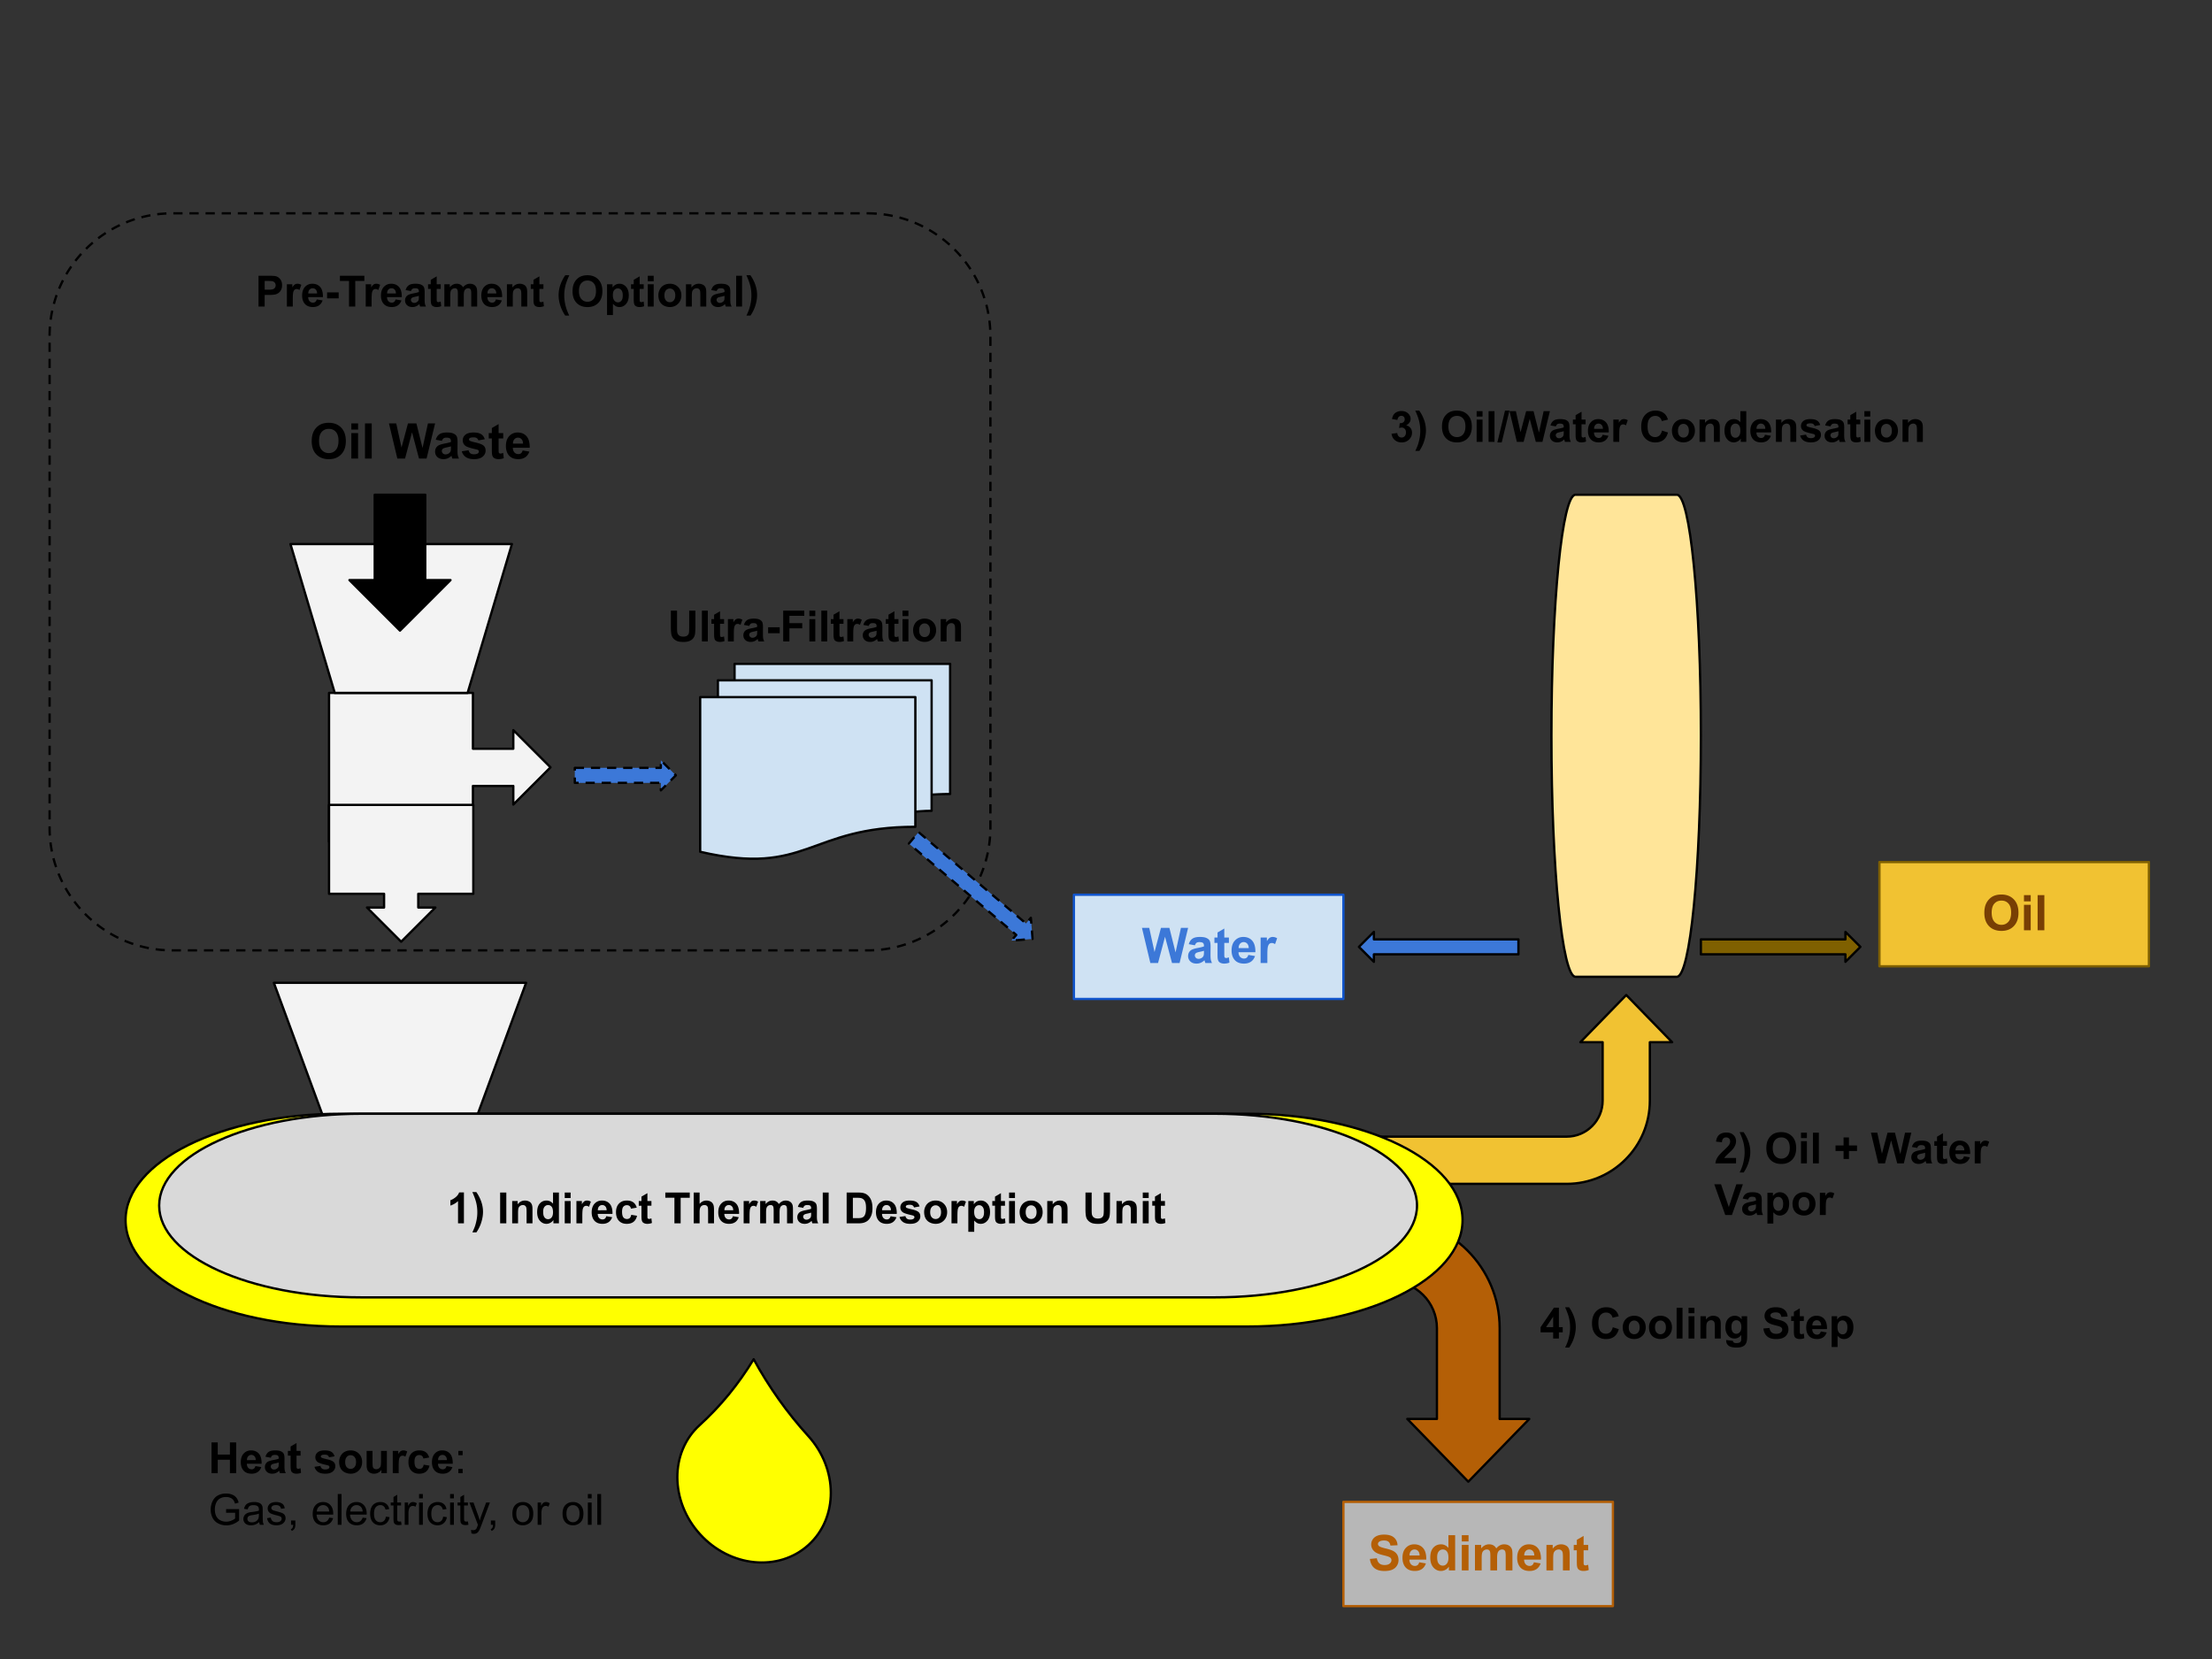 <svg xmlns="http://www.w3.org/2000/svg" width="800" height="600"><rect width="100%" height="100%" fill="#333333" stroke="none"/><path style="fill-rule:evenodd;fill:#f1c232;fill-opacity:1;stroke-width:1;stroke-linecap:butt;stroke-linejoin:round;stroke:#000;stroke-opacity:1;stroke-miterlimit:10" d="M580.992 513.994h99.206c19.946 0 36.118-16.172 36.118-36.117v-25.374H726l-19.931-20.494-19.936 20.494h9.684v25.374c0 8.625-6.989 15.618-15.619 15.618h-99.206Zm0 0" transform="scale(.833)"/><path style="fill-rule:evenodd;fill:#b45f06;fill-opacity:1;stroke-width:1;stroke-linecap:butt;stroke-linejoin:round;stroke:#000;stroke-opacity:1;stroke-miterlimit:10" d="M555.033 528.998h48.412c26.32 0 47.663 21.343 47.663 47.668v39.398h12.867l-26.484 27.234L611 616.064h12.868v-39.398c0-11.283-9.146-20.429-20.424-20.429h-48.412Zm0 0" transform="scale(.833)"/><path style="fill:none;stroke-width:1;stroke-linecap:butt;stroke-linejoin:round;stroke:#000;stroke-opacity:1;stroke-dasharray:4,3;stroke-miterlimit:10" d="M376.669 92.63c29.451 0 53.33 23.878 53.33 53.334v213.333a53.334 53.334 0 0 1-53.33 53.334H74.859c-29.451 0-53.33-23.878-53.33-53.334V145.964c0-29.456 23.879-53.334 53.33-53.334Zm0 0" transform="scale(.833)"/><path style="fill-rule:evenodd;fill:#ffe599;fill-opacity:1;stroke-width:1;stroke-linecap:butt;stroke-linejoin:round;stroke:#000;stroke-opacity:1;stroke-miterlimit:10" d="M684.028 214.8h44.006c5.761 0 10.435 46.852 10.435 104.644 0 57.787-4.674 104.639-10.435 104.639h-44.006c-5.765 0-10.439-46.852-10.439-104.64 0-57.791 4.673-104.643 10.44-104.643Zm0 0" transform="scale(.833)"/><path style="fill-rule:evenodd;fill:#ff0;fill-opacity:1;stroke-width:1;stroke-linecap:butt;stroke-linejoin:round;stroke:#000;stroke-opacity:1;stroke-miterlimit:10" d="M303.923 666.094c-13.054-14.358-13.13-35.555-.159-47.34 9.033-8.207 16.852-17.746 23.456-28.621 6.685 12.187 14.57 23.283 23.663 33.286 13.055 14.358 13.125 35.55.155 47.339-12.966 11.784-34.06 9.698-47.115-4.664Zm0 0" transform="scale(.833)"/><path style="fill-rule:evenodd;fill:#f3f3f3;fill-opacity:1;stroke-width:1;stroke-linecap:butt;stroke-linejoin:round;stroke:#000;stroke-opacity:1;stroke-miterlimit:10" d="M118.894 426.698h109.528l-21.905 59.47h-65.719Zm0 0" transform="scale(.833)"/><path style="fill-rule:evenodd;fill:#ff0;fill-opacity:1;stroke-width:1;stroke-linecap:butt;stroke-linejoin:round;stroke:#000;stroke-opacity:1;stroke-miterlimit:10" d="M147.905 483.558h393.707c51.577 0 93.385 20.676 93.385 46.186s-41.808 46.19-93.385 46.19H147.905c-51.577 0-93.385-20.68-93.385-46.19 0-25.51 41.808-46.186 93.385-46.186Zm0 0" transform="scale(.833)"/><path style="stroke:none;fill-rule:nonzero;fill:#000;fill-opacity:1" d="M76.5 532.8v-11.132h2.25v4.387h4.402v-4.387h2.254v11.133h-2.254v-4.871H78.75v4.87Zm15.875-2.566 2.121.352c-.27.781-.7 1.379-1.289 1.785-.59.406-1.328.613-2.215.613-1.394 0-2.433-.46-3.11-1.382-.53-.727-.796-1.653-.796-2.774 0-1.336.348-2.383 1.043-3.137.703-.754 1.59-1.132 2.656-1.132 1.2 0 2.145.394 2.84 1.183.695.793 1.023 2.008.988 3.649h-5.34c.02.632.188 1.129.508 1.484.332.348.742.52 1.239.52.332 0 .609-.09.832-.274.234-.183.41-.476.523-.887Zm.129-2.16c-.016-.617-.176-1.086-.48-1.406a1.47 1.47 0 0 0-1.11-.48 1.48 1.48 0 0 0-1.156.507c-.305.336-.453.797-.445 1.38Zm5.445-.87-1.941-.352c.226-.782.601-1.36 1.133-1.735.527-.37 1.32-.558 2.37-.558.946 0 1.653.113 2.122.34.469.222.793.511.976.859.192.347.286.98.286 1.898l-.012 2.5c0 .703.031 1.227.09 1.563.07.34.199.699.39 1.082h-2.11a5.773 5.773 0 0 1-.206-.625 3.993 3.993 0 0 0-.078-.262 3.946 3.946 0 0 1-1.172.809c-.41.172-.852.261-1.328.261-.824 0-1.477-.226-1.953-.68-.477-.449-.715-1.019-.715-1.702 0-.461.105-.872.324-1.227a2.03 2.03 0 0 1 .91-.805c.39-.191.957-.363 1.695-.508.997-.183 1.688-.355 2.07-.523v-.207c0-.418-.1-.71-.3-.887-.2-.172-.582-.258-1.145-.258-.382 0-.683.079-.898.235-.21.144-.379.406-.508.781Zm2.852 1.73c-.27.086-.703.195-1.305.324-.59.12-.976.246-1.156.367-.281.2-.418.45-.418.754 0 .297.113.555.34.781.222.219.508.324.843.324.391 0 .762-.129 1.11-.39.258-.192.43-.426.508-.703.05-.18.078-.528.078-1.04Zm7.902-4.192v1.692h-1.457v3.254c0 .66.012 1.046.04 1.16a.446.446 0 0 0 .179.261.672.672 0 0 0 .367.102c.2 0 .484-.066.86-.207l.18 1.668c-.493.207-1.056.312-1.68.312-.391 0-.743-.066-1.055-.195-.301-.133-.528-.297-.676-.496-.14-.207-.234-.484-.285-.832-.055-.254-.078-.758-.078-1.512v-3.515h-.977v-1.692h.977v-1.601l2.148-1.25v2.851Zm5.043 5.754 2.137-.324c.094.414.281.73.558.95.278.218.668.323 1.172.323.547 0 .961-.101 1.239-.312a.65.65 0 0 0 .285-.559c0-.164-.051-.3-.157-.402-.101-.106-.343-.2-.714-.29-1.72-.378-2.809-.726-3.27-1.038-.633-.434-.95-1.04-.95-1.813 0-.703.274-1.289.821-1.758.555-.476 1.41-.714 2.567-.714 1.101 0 1.921.183 2.46.546.536.356.907.887 1.106 1.59l-2.004.364a1.241 1.241 0 0 0-.496-.715c-.234-.168-.578-.25-1.027-.25-.559 0-.957.078-1.2.234-.164.113-.246.258-.246.43 0 .148.067.277.207.39.192.141.856.34 1.993.602 1.136.25 1.93.566 2.382.95.442.374.664.898.664 1.573 0 .747-.308 1.387-.925 1.914-.618.532-1.528.797-2.735.797-1.101 0-1.972-.222-2.617-.664a3.15 3.15 0 0 1-1.25-1.824Zm8.906-1.836c0-.71.176-1.398.524-2.058a3.54 3.54 0 0 1 1.484-1.524c.64-.348 1.356-.52 2.149-.52 1.214 0 2.21.395 2.992 1.184.781.793 1.172 1.793 1.172 3.008s-.395 2.227-1.184 3.035c-.789.797-1.781 1.2-2.969 1.2a4.802 4.802 0 0 1-2.12-.497 3.47 3.47 0 0 1-1.524-1.472c-.348-.649-.524-1.434-.524-2.356Zm2.188.106c0 .804.187 1.422.562 1.847a1.82 1.82 0 0 0 1.407.625c.554 0 1.02-.207 1.39-.625.383-.426.574-1.047.574-1.863 0-.79-.191-1.395-.574-1.82a1.773 1.773 0 0 0-1.39-.64 1.81 1.81 0 0 0-1.407.64c-.375.425-.562 1.035-.562 1.836Zm13.105 4.035v-1.211a3.168 3.168 0 0 1-1.16 1.027c-.476.246-.98.367-1.512.367a3.021 3.021 0 0 1-1.457-.351 2.236 2.236 0 0 1-.937-1.004c-.191-.434-.285-1.027-.285-1.785v-5.102h2.133v3.696c0 1.136.039 1.835.117 2.097.078.25.222.453.43.598.21.148.476.222.796.222.364 0 .688-.101.977-.3.285-.2.48-.446.586-.742.113-.293.168-1.02.168-2.172v-3.399h2.12v8.059Zm6.243 0h-2.137v-8.059h1.98v1.145c.336-.547.64-.903.91-1.067.27-.175.579-.261.926-.261.485 0 .953.132 1.406.402l-.664 1.863c-.355-.234-.691-.351-1.004-.351-.296 0-.546.082-.753.246-.211.168-.375.465-.497.898-.113.426-.167 1.324-.167 2.696Zm11.035-5.676-2.11.375c-.07-.414-.23-.727-.48-.938-.254-.214-.578-.324-.977-.324-.531 0-.957.184-1.277.547-.313.363-.469.977-.469 1.836 0 .965.16 1.64.48 2.031.325.391.755.586 1.29.586.41 0 .742-.113 1.004-.34.261-.234.441-.628.546-1.183l2.098.351c-.219.965-.64 1.692-1.266 2.188-.613.484-1.437.73-2.472.73-1.18 0-2.121-.37-2.824-1.109-.696-.746-1.043-1.777-1.043-3.098 0-1.328.351-2.359 1.054-3.097.703-.746 1.653-1.121 2.852-1.121.98 0 1.758.21 2.332.636.582.418 1 1.059 1.262 1.93Zm6.277 3.11 2.121.35c-.27.782-.7 1.38-1.289 1.786-.59.406-1.328.613-2.21.613-1.4 0-2.438-.46-3.114-1.382-.531-.727-.793-1.653-.793-2.774 0-1.336.347-2.383 1.039-3.137.703-.754 1.59-1.132 2.656-1.132 1.2 0 2.145.394 2.84 1.183.695.793 1.023 2.008.988 3.649h-5.336c.016.632.184 1.129.508 1.484.328.348.742.52 1.235.52.332 0 .609-.09.835-.274.235-.183.407-.476.52-.887Zm.129-2.16c-.016-.618-.176-1.087-.48-1.407a1.468 1.468 0 0 0-1.106-.48c-.469 0-.856.167-1.16.507-.305.336-.453.797-.442 1.38ZM165.77 526.29v-1.548h1.55v1.547Zm0 6.51v-1.562h1.55v1.563ZM81.773 547.105v-1.316h4.711v4.129a8.262 8.262 0 0 1-2.238 1.316 6.737 6.737 0 0 1-2.371.43c-1.094 0-2.086-.234-2.98-.703a4.634 4.634 0 0 1-2.02-2.031c-.45-.887-.676-1.875-.676-2.97 0-1.085.227-2.097.676-3.034.453-.938 1.102-1.633 1.953-2.082.852-.461 1.828-.692 2.93-.692.808 0 1.539.13 2.187.391.653.262 1.16.625 1.524 1.094.375.46.656 1.062.847 1.808l-1.328.367c-.164-.566-.375-1.007-.625-1.328-.242-.332-.593-.59-1.054-.78a3.967 3.967 0 0 0-1.536-.29c-.671 0-1.25.106-1.746.313-.496.199-.894.468-1.199.808a3.823 3.823 0 0 0-.687 1.094 5.714 5.714 0 0 0-.43 2.238c0 .992.168 1.82.508 2.488a3.34 3.34 0 0 0 1.496 1.497 4.606 4.606 0 0 0 2.082.484c.633 0 1.254-.121 1.863-.367.606-.25 1.067-.516 1.38-.793v-2.07Zm11.973 3.372c-.512.425-1 .73-1.469.914a4.26 4.26 0 0 1-1.5.257c-.882 0-1.566-.214-2.043-.648-.476-.434-.714-.988-.714-1.656 0-.399.09-.758.273-1.078.18-.332.414-.59.703-.782.293-.199.625-.351.988-.457.262-.07.664-.14 1.211-.207 1.102-.133 1.914-.289 2.434-.468.012-.192.016-.309.016-.352 0-.559-.133-.953-.391-1.188-.348-.3-.871-.453-1.563-.453-.644 0-1.117.114-1.421.336-.301.227-.528.621-.676 1.188l-1.34-.184c.121-.562.32-1.02.598-1.367.277-.355.68-.629 1.21-.82.532-.192 1.137-.285 1.825-.285.691 0 1.254.082 1.68.246.433.156.75.359.949.613.207.242.351.55.43.922.042.234.066.656.066 1.265v1.82c0 1.27.027 2.071.09 2.41.062.329.171.653.34.966H94.02a2.772 2.772 0 0 1-.274-.992Zm-.117-3.059c-.492.207-1.234.383-2.227.52-.562.078-.96.171-1.195.273a1.268 1.268 0 0 0-.547.445 1.186 1.186 0 0 0-.183.649c0 .367.14.668.418.914.277.242.68.363 1.21.363.52 0 .985-.113 1.391-.34a2.14 2.14 0 0 0 .914-.949c.145-.313.219-.77.219-1.367Zm2.957 1.64 1.355-.206c.07.535.278.953.625 1.25.348.285.832.43 1.457.43.625 0 1.09-.13 1.395-.38.305-.261.453-.562.453-.91 0-.304-.133-.547-.402-.73-.184-.121-.645-.274-1.395-.457-1.004-.258-1.703-.48-2.094-.664a2.027 2.027 0 0 1-.875-.754 2.071 2.071 0 0 1-.296-1.094c0-.356.082-.688.246-.988.164-.313.39-.57.675-.77.211-.156.497-.285.86-.39.375-.114.77-.168 1.187-.168.633 0 1.188.09 1.664.273.48.18.832.43 1.055.742.234.313.399.727.484 1.25l-1.343.18c-.059-.414-.239-.742-.532-.977-.289-.234-.695-.351-1.226-.351-.633 0-1.082.105-1.352.312-.261.211-.39.453-.39.73 0 .173.05.337.156.481.113.149.289.27.531.367.133.051.531.168 1.2.352.972.25 1.648.457 2.03.625.383.164.684.402.9.715.218.312.323.703.323 1.172 0 .46-.132.89-.402 1.289-.262.398-.64.71-1.145.937-.503.219-1.074.324-1.707.324-1.043 0-1.84-.214-2.394-.648-.547-.434-.895-1.082-1.043-1.941Zm8.672 2.41v-1.562h1.562v1.563c0 .57-.105 1.031-.312 1.379-.2.355-.52.629-.965.82l-.375-.586c.285-.121.5-.309.637-.559.14-.246.218-.597.234-1.054Zm13.808-2.593 1.407.172c-.227.824-.637 1.465-1.239 1.926-.597.453-1.367.675-2.304.675-1.18 0-2.118-.359-2.813-1.078-.683-.73-1.027-1.75-1.027-3.062 0-1.363.347-2.418 1.043-3.164.703-.746 1.61-1.117 2.719-1.117 1.078 0 1.953.367 2.632 1.105.684.73 1.028 1.758 1.028 3.086v.363h-6.016c.05.887.305 1.567.754 2.047.453.469 1.012.703 1.68.703.504 0 .933-.133 1.289-.39.355-.27.64-.692.847-1.266Zm-4.492-2.21h4.504c-.058-.68-.234-1.188-.52-1.524-.433-.532-1-.797-1.69-.797-.626 0-1.157.215-1.59.64-.426.414-.66.977-.704 1.68Zm7.578 4.804v-11.133h1.368v11.133Zm9.016-2.594 1.406.172c-.226.824-.64 1.465-1.238 1.926-.598.453-1.367.675-2.305.675-1.18 0-2.117-.359-2.812-1.078-.688-.73-1.028-1.75-1.028-3.062 0-1.363.348-2.418 1.04-3.164.703-.746 1.613-1.117 2.722-1.117 1.078 0 1.953.367 2.629 1.105.688.73 1.031 1.758 1.031 3.086v.363h-6.015c.05.887.3 1.567.754 2.047.453.469 1.011.703 1.68.703.503 0 .933-.133 1.288-.39.356-.27.637-.692.848-1.266Zm-4.492-2.21h4.504c-.063-.68-.235-1.188-.52-1.524-.433-.532-1-.797-1.695-.797-.625 0-1.153.215-1.586.64-.426.414-.66.977-.703 1.68Zm12.879 1.847 1.34.183c-.149.918-.528 1.645-1.133 2.172-.598.524-1.34.781-2.227.781-1.101 0-1.988-.359-2.656-1.078-.668-.722-1.004-1.754-1.004-3.101 0-.875.145-1.64.43-2.29.289-.652.726-1.136 1.316-1.46a3.892 3.892 0 0 1 1.926-.492c.879 0 1.594.218 2.148.664.555.441.914 1.07 1.07 1.886l-1.327.196c-.133-.54-.36-.942-.68-1.211a1.71 1.71 0 0 0-1.156-.418c-.688 0-1.247.25-1.68.742-.438.496-.652 1.277-.652 2.344 0 1.086.207 1.875.625 2.37.417.485.957.731 1.628.731.536 0 .985-.168 1.34-.496.364-.328.594-.836.692-1.523Zm5.492 1.73.195 1.211a5.175 5.175 0 0 1-1.027.117c-.496 0-.883-.078-1.16-.234-.27-.156-.461-.36-.57-.61-.114-.261-.173-.8-.173-1.617v-4.648h-1v-1.055h1v-1.992l1.356-.82v2.812h1.379v1.055h-1.379v4.726c0 .383.02.63.066.743.051.113.13.207.235.273.11.063.273.094.48.094.149 0 .348-.02.598-.055Zm1.324 1.227v-8.063h1.227v1.227c.312-.574.597-.953.859-1.133.27-.184.563-.273.883-.273.46 0 .93.144 1.406.441l-.469 1.262a1.953 1.953 0 0 0-1-.297c-.304 0-.574.09-.808.273-.235.18-.403.43-.508.742a5.201 5.201 0 0 0-.234 1.602v4.219Zm5.191-9.559v-1.574h1.368v1.574Zm0 9.559v-8.063h1.368v8.063Zm8.715-2.957 1.34.183c-.148.918-.523 1.645-1.133 2.172-.597.524-1.34.781-2.226.781-1.102 0-1.988-.359-2.656-1.078-.668-.722-1-1.754-1-3.101 0-.875.14-1.64.43-2.29.284-.652.722-1.136 1.312-1.46a3.907 3.907 0 0 1 1.93-.492c.874 0 1.59.218 2.148.664.555.441.91 1.07 1.066 1.886l-1.328.196c-.129-.54-.355-.942-.676-1.211a1.728 1.728 0 0 0-1.16-.418c-.687 0-1.246.25-1.68.742-.433.496-.652 1.277-.652 2.344 0 1.086.211 1.875.625 2.37.418.485.961.731 1.63.731.538 0 .983-.168 1.339-.496.367-.328.594-.836.691-1.523Zm2.512-6.602v-1.574h1.367v1.574Zm0 9.559v-8.063h1.367v8.063Zm6.438-1.227.195 1.211a5.211 5.211 0 0 1-1.031.117c-.493 0-.88-.078-1.157-.234-.27-.156-.46-.36-.574-.61-.113-.261-.168-.8-.168-1.617v-4.648h-1.004v-1.055h1.004v-1.992l1.352-.82v2.812h1.383v1.055h-1.383v4.726c0 .383.023.63.066.743.05.113.13.207.235.273.113.063.273.094.48.094.148 0 .348-.02.602-.055Zm1.273 4.324-.156-1.277c.3.078.562.117.781.117.3 0 .547-.05.727-.156a1.22 1.22 0 0 0 .457-.414c.086-.14.226-.48.418-1.016a6.34 6.34 0 0 1 .117-.34l-3.063-8.074h1.473l1.68 4.664c.214.598.41 1.223.586 1.875.156-.625.343-1.238.558-1.836l1.734-4.703h1.368l-3.075 8.192c-.332.894-.585 1.507-.77 1.836-.241.453-.519.78-.831.988-.313.21-.688.312-1.121.312-.27 0-.563-.054-.883-.168Zm7.035-3.097v-1.563h1.563v1.563c0 .57-.106 1.031-.313 1.379-.2.355-.523.629-.965.82l-.379-.586c.29-.121.5-.309.641-.559.137-.246.215-.597.234-1.054Zm7.778-4.04c0-1.491.414-2.593 1.238-3.304.695-.602 1.539-.898 2.539-.898 1.11 0 2.02.363 2.722 1.093.704.72 1.055 1.723 1.055 3.008 0 1.031-.156 1.848-.469 2.445-.312.59-.77 1.051-1.367 1.383a3.94 3.94 0 0 1-1.941.492c-1.13 0-2.04-.359-2.735-1.078-.695-.73-1.042-1.777-1.042-3.14Zm1.406 0c0 1.036.222 1.813.664 2.333.453.511 1.02.77 1.707.77.676 0 1.242-.259 1.691-.77.453-.52.68-1.313.68-2.371 0-.996-.227-1.754-.68-2.266a2.158 2.158 0 0 0-1.691-.766c-.688 0-1.254.254-1.707.766-.442.504-.664 1.273-.664 2.305Zm7.734 4.04v-8.063h1.227v1.227c.312-.574.597-.953.86-1.133.269-.184.562-.273.882-.273.46 0 .93.144 1.406.441l-.469 1.262a1.953 1.953 0 0 0-1-.297c-.304 0-.574.09-.808.273-.235.18-.403.43-.508.742a5.201 5.201 0 0 0-.234 1.602v4.219Zm9.004-4.04c0-1.491.41-2.593 1.234-3.304.696-.602 1.543-.898 2.54-.898 1.113 0 2.019.363 2.722 1.093.703.72 1.055 1.723 1.055 3.008 0 1.031-.156 1.848-.469 2.445-.312.59-.77 1.051-1.367 1.383a3.93 3.93 0 0 1-1.942.492c-1.125 0-2.039-.359-2.734-1.078-.691-.73-1.039-1.777-1.039-3.14Zm1.406 0c0 1.036.219 1.813.664 2.333.45.511 1.02.77 1.703.77.68 0 1.243-.259 1.696-.77.449-.52.676-1.313.676-2.371 0-.996-.227-1.754-.676-2.266a2.166 2.166 0 0 0-1.696-.766 2.17 2.17 0 0 0-1.703.766c-.445.504-.664 1.273-.664 2.305Zm7.746-5.519v-1.574h1.368v1.574Zm0 9.559v-8.063h1.368v8.063Zm3.418 0v-11.133h1.368v11.133Zm0 0"/><path style="stroke:none;fill-rule:evenodd;fill:#cfe2f3;fill-opacity:1" d="M253.324 252.219h77.86v46.93c-38.93 0-38.93 18.054-77.86 9.027Zm6.414 0v-6.082h77.328v47.222c-2.937 0-5.882.325-5.882.325v-41.465Zm6.028-6.082v-5.938h78v47.074c-3.348 0-6.7.247-6.7.247v-41.383Zm0 0"/><path style="fill:none;stroke-width:1;stroke-linecap:butt;stroke-linejoin:round;stroke:#000;stroke-opacity:1;stroke-miterlimit:10" d="M303.99 302.663h93.43v56.315c-46.715 0-46.715 21.666-93.43 10.833Zm7.696 0v-7.299h92.794v56.667c-3.525 0-7.06.39-7.06.39m-78.501-57.057v-7.125h93.6v56.49c-4.017 0-8.04.294-8.04.294" transform="scale(.833)"/><path style="fill-rule:evenodd;fill:#f3f3f3;fill-opacity:1;stroke-width:1;stroke-linecap:butt;stroke-linejoin:round;stroke:#000;stroke-opacity:1;stroke-miterlimit:10" d="M142.856 300.84h62.48v24.233h17.522v-8.076l16.153 16.158-16.153 16.158v-8.082h-17.522v24.24h-62.48Zm0 0" transform="scale(.833)"/><path style="fill-rule:evenodd;fill:#f3f3f3;fill-opacity:1;stroke-width:1;stroke-linecap:butt;stroke-linejoin:round;stroke:#000;stroke-opacity:1;stroke-miterlimit:10" d="M142.856 349.467H205.5v38.597h-23.897v5.953h7.425l-14.85 14.85-14.85-14.85h7.425v-5.953h-23.897ZM126.098 236.208h96.16l-19.233 64.631h-57.694Zm0 0" transform="scale(.833)"/><path style="fill-rule:evenodd;fill:#cfe2f3;fill-opacity:1;stroke-width:1;stroke-linecap:butt;stroke-linejoin:round;stroke:#15c;stroke-opacity:1;stroke-miterlimit:10" d="M466.256 388.467h117.01v45.258h-117.01Zm0 0" transform="scale(.833)"/><path style="stroke:none;fill-rule:nonzero;fill:#3c78d8;fill-opacity:1" d="m416.04 348.29-3.036-12.724h2.633l1.914 8.739 2.328-8.739h3.047l2.226 8.88 1.953-8.88h2.594l-3.086 12.723h-2.734l-2.527-9.508-2.528 9.508Zm16.116-6.407-2.215-.406c.254-.883.684-1.54 1.29-1.965.609-.434 1.511-.653 2.707-.653 1.085 0 1.894.133 2.421.391.54.254.918.578 1.133.977.219.402.328 1.128.328 2.187l-.027 2.84c0 .816.035 1.414.105 1.797.079.383.227.793.442 1.238h-2.41a20.958 20.958 0 0 1-.235-.719c-.043-.144-.07-.242-.09-.285a4.605 4.605 0 0 1-1.34.91c-.468.203-.972.301-1.511.301-.945 0-1.692-.254-2.238-.77-.547-.519-.82-1.171-.82-1.953 0-.52.12-.984.363-1.39a2.45 2.45 0 0 1 1.043-.938c.449-.218 1.101-.41 1.953-.574 1.136-.215 1.925-.418 2.367-.598v-.25c0-.468-.117-.8-.352-1-.234-.199-.672-.3-1.312-.3-.434 0-.774.086-1.016.261-.242.172-.437.473-.586.899Zm3.266 1.976c-.313.106-.805.23-1.485.38-.675.14-1.117.277-1.328.417-.32.227-.48.512-.48.86 0 .347.125.644.379.898.258.242.586.363.976.363.442 0 .864-.144 1.262-.43.297-.226.488-.495.574-.808.07-.207.102-.605.102-1.195Zm9.027-4.789v1.938h-1.668v3.726c0 .746.016 1.184.04 1.313.034.125.109.226.222.312.113.079.25.118.418.118.223 0 .55-.079.976-.235l.208 1.89c-.567.243-1.207.364-1.926.364a3.08 3.08 0 0 1-1.2-.223c-.347-.144-.605-.336-.769-.57-.164-.234-.277-.55-.336-.953-.055-.285-.078-.86-.078-1.719v-4.023h-1.121v-1.938h1.12v-1.824l2.446-1.433v3.257Zm7.024 6.29 2.422.402c-.301.894-.793 1.574-1.47 2.043-.679.46-1.519.691-2.527.691-1.605 0-2.793-.523-3.566-1.574-.61-.836-.914-1.895-.914-3.18 0-1.527.402-2.719 1.2-3.578.8-.867 1.808-1.305 3.034-1.305 1.371 0 2.453.457 3.243 1.368.789.906 1.168 2.289 1.132 4.156h-6.109c.02.719.215 1.285.586 1.691a1.89 1.89 0 0 0 1.422.598c.383 0 .703-.102.96-.313.262-.207.458-.539.587-1Zm.144-2.477c-.015-.703-.199-1.235-.547-1.602a1.685 1.685 0 0 0-1.277-.558c-.527 0-.965.195-1.313.586-.347.39-.515.918-.507 1.574Zm6.735 5.406h-2.434v-9.219h2.266v1.313c.39-.625.734-1.031 1.039-1.223.312-.2.664-.3 1.054-.3.555 0 1.094.156 1.618.468l-.758 2.125c-.414-.27-.797-.406-1.145-.406-.347 0-.637.098-.87.289-.235.18-.423.52-.563 1.016-.137.492-.207 1.523-.207 3.086Zm0 0"/><path style="stroke:none;fill-rule:nonzero;fill:#000;fill-opacity:1" d="M242.629 220.84h2.238v6.027c0 .957.031 1.578.09 1.863.098.461.324.829.68 1.106.363.27.86.406 1.484.406.64 0 1.125-.133 1.445-.39.329-.262.524-.579.586-.954.07-.378.102-1.015.102-1.898v-6.16h2.242v5.847c0 1.336-.062 2.282-.184 2.836a3.15 3.15 0 0 1-.675 1.395c-.32.383-.758.687-1.305.91-.547.227-1.258.34-2.133.34-1.07 0-1.875-.121-2.422-.363-.547-.254-.98-.575-1.304-.965-.32-.39-.528-.8-.625-1.238-.145-.633-.22-1.575-.22-2.825Zm11.226 11.133V220.84h2.137v11.133Zm8.016-8.059v1.691h-1.457v3.254c0 .66.012 1.047.04 1.16a.452.452 0 0 0 .183.262c.101.07.226.102.363.102.2 0 .488-.067.86-.207l.183 1.668a4.32 4.32 0 0 1-1.68.312c-.39 0-.742-.066-1.054-.195-.305-.133-.532-.297-.68-.496-.137-.207-.234-.485-.285-.832-.051-.254-.078-.758-.078-1.512v-3.516h-.977v-1.69h.977v-1.602l2.148-1.25v2.851Zm3.524 8.059h-2.133v-8.059h1.976v1.145c.34-.547.645-.903.914-1.067.27-.176.578-.262.922-.262.488 0 .957.137 1.406.403l-.664 1.863c-.355-.234-.687-.351-1-.351-.296 0-.546.082-.757.246-.207.168-.372.464-.493.898-.113.426-.171 1.324-.171 2.695Zm5.597-5.598-1.941-.352c.226-.78.601-1.359 1.133-1.734.53-.371 1.32-.559 2.37-.559.946 0 1.653.114 2.122.34.469.227.793.512.976.86.192.347.286.98.286 1.898l-.012 2.5c0 .703.031 1.227.09 1.563.07.34.199.699.39 1.082h-2.11a5.49 5.49 0 0 1-.206-.625 4.957 4.957 0 0 0-.078-.262c-.364.36-.754.625-1.172.809a3.317 3.317 0 0 1-1.328.261c-.825 0-1.477-.226-1.953-.68-.477-.449-.715-1.019-.715-1.703 0-.46.105-.867.324-1.226a2.05 2.05 0 0 1 .91-.805c.39-.191.957-.36 1.695-.508.997-.183 1.688-.355 2.07-.523v-.207c0-.418-.1-.711-.3-.887-.2-.172-.582-.258-1.145-.258-.382 0-.683.078-.898.235-.21.148-.379.406-.508.781Zm2.852 1.73c-.27.086-.703.196-1.305.325-.59.125-.976.246-1.156.367-.278.2-.418.45-.418.754 0 .297.113.554.34.781.222.219.507.324.843.324.391 0 .762-.129 1.11-.39.258-.188.43-.422.508-.703.05-.18.078-.528.078-1.04Zm3.957.899v-2.137h4.191v2.137Zm5.453 2.969V220.84h7.629v1.887h-5.38v2.632h4.638v1.887h-4.637v4.727Zm9.469-9.153v-1.98h2.136v1.98Zm0 9.153v-8.059h2.136v8.059Zm4.32 0V220.84h2.133v11.133Zm8.016-8.059v1.691h-1.457v3.254c0 .66.011 1.047.039 1.16a.452.452 0 0 0 .183.262.62.62 0 0 0 .363.102c.2 0 .485-.067.86-.207l.183 1.668a4.32 4.32 0 0 1-1.68.312c-.39 0-.741-.066-1.054-.195-.305-.133-.531-.297-.68-.496-.136-.207-.234-.485-.285-.832-.05-.254-.078-.758-.078-1.512v-3.516h-.976v-1.69h.976v-1.602l2.149-1.25v2.851Zm3.523 8.059h-2.133v-8.059h1.977v1.145c.34-.547.644-.903.914-1.067.265-.176.574-.262.922-.262.488 0 .957.137 1.406.403l-.664 1.863c-.356-.234-.688-.351-1-.351-.297 0-.547.082-.758.246-.207.168-.371.464-.492.898-.113.426-.172 1.324-.172 2.695Zm5.594-5.598-1.938-.352c.227-.78.602-1.359 1.133-1.734.527-.371 1.32-.559 2.367-.559.95 0 1.657.114 2.125.34.469.227.793.512.977.86.191.347.285.98.285 1.898l-.012 2.5c0 .703.032 1.227.09 1.563.07.34.2.699.39 1.082h-2.109a5.49 5.49 0 0 1-.207-.625 4.957 4.957 0 0 0-.078-.262c-.367.36-.758.625-1.172.809a3.33 3.33 0 0 1-1.328.261c-.824 0-1.476-.226-1.953-.68-.476-.449-.719-1.019-.719-1.703 0-.46.11-.867.328-1.226a2.03 2.03 0 0 1 .91-.805c.391-.191.958-.36 1.692-.508 1-.183 1.691-.355 2.07-.523v-.207c0-.418-.097-.711-.297-.887-.199-.172-.582-.258-1.148-.258-.379 0-.68.078-.898.235-.207.148-.375.406-.508.781Zm2.851 1.73c-.265.086-.703.196-1.3.325-.59.125-.977.246-1.16.367-.278.2-.415.45-.415.754 0 .297.114.554.336.781.227.219.508.324.848.324.39 0 .762-.129 1.105-.39.262-.188.43-.422.508-.703.055-.18.078-.528.078-1.04Zm7.907-4.19v1.69h-1.457v3.254c0 .66.011 1.047.039 1.16a.446.446 0 0 0 .18.262c.105.07.226.102.366.102.2 0 .485-.067.86-.207l.18 1.668c-.493.207-1.055.312-1.68.312-.39 0-.742-.066-1.055-.195-.305-.133-.527-.297-.676-.496-.14-.207-.234-.485-.285-.832-.054-.254-.078-.758-.078-1.512v-3.516h-.976v-1.69h.976v-1.602l2.149-1.25v2.851Zm1.48-1.095v-1.98h2.133v1.98Zm0 9.153v-8.059h2.133v8.059Zm3.824-4.141c0-.71.172-1.398.52-2.059a3.56 3.56 0 0 1 1.484-1.523 4.492 4.492 0 0 1 2.149-.52c1.214 0 2.214.395 2.996 1.184.781.793 1.172 1.793 1.172 3.008 0 1.219-.395 2.226-1.188 3.035-.789.8-1.777 1.2-2.969 1.2a4.761 4.761 0 0 1-2.12-.497 3.47 3.47 0 0 1-1.524-1.472c-.348-.649-.52-1.434-.52-2.356Zm2.188.106c0 .804.187 1.421.558 1.847.383.418.852.625 1.407.625.554 0 1.02-.207 1.394-.625.383-.426.57-1.047.57-1.863 0-.79-.187-1.395-.57-1.82-.375-.426-.84-.641-1.394-.641-.555 0-1.024.215-1.407.64-.37.426-.558 1.036-.558 1.837Zm15.133 4.035h-2.133v-4.114c0-.867-.051-1.43-.145-1.68a1.127 1.127 0 0 0-.441-.6 1.225 1.225 0 0 0-.73-.22c-.376 0-.708.102-1.005.313-.293.2-.5.469-.609.805-.105.332-.156.949-.156 1.851v3.645h-2.125v-8.059h1.98v1.184c.703-.91 1.59-1.368 2.657-1.368.468 0 .898.086 1.289.262.39.164.683.383.886.649.2.261.336.562.414.898.079.332.118.805.118 1.422ZM93.488 110.863V99.73h3.606c1.363 0 2.254.055 2.668.168.633.165 1.168.532 1.601 1.094.434.555.653 1.278.653 2.164 0 .684-.125 1.262-.38 1.73-.25.462-.566.825-.948 1.094-.383.262-.77.434-1.16.52-.54.113-1.313.172-2.329.172h-1.472v4.191Zm2.239-9.246v3.153h1.238c.883 0 1.472-.06 1.77-.168.304-.114.538-.297.703-.547.171-.254.261-.54.261-.86 0-.41-.125-.742-.367-1.004a1.476 1.476 0 0 0-.898-.496c-.27-.05-.805-.078-1.614-.078Zm10.16 9.246h-2.133v-8.058h1.976v1.144c.34-.547.645-.902.915-1.066.265-.176.574-.262.921-.262.489 0 .957.133 1.407.402l-.664 1.864c-.356-.235-.688-.352-1-.352-.297 0-.547.082-.758.246-.207.164-.371.465-.492.899-.114.425-.172 1.324-.172 2.695Zm8.668-2.566 2.12.351c-.269.782-.698 1.375-1.288 1.786-.59.406-1.328.613-2.211.613-1.399 0-2.438-.461-3.114-1.383-.53-.727-.792-1.652-.792-2.773 0-1.336.347-2.383 1.039-3.137.703-.754 1.59-1.133 2.656-1.133 1.2 0 2.144.395 2.84 1.184.695.789 1.023 2.007.988 3.648h-5.336c.016.633.184 1.125.508 1.484.328.344.742.52 1.234.52.332 0 .61-.09.836-.273.235-.184.406-.477.52-.887Zm.129-2.16c-.016-.617-.176-1.086-.48-1.407a1.468 1.468 0 0 0-1.106-.48c-.47 0-.856.168-1.16.508-.305.336-.454.797-.442 1.379Zm3.609 1.758v-2.137h4.191v2.137Zm7.937 2.968v-9.246h-3.293V99.73h8.84v1.887h-3.293v9.246Zm8.168 0h-2.132v-8.058h1.976v1.144c.34-.547.645-.902.914-1.066.27-.176.574-.262.922-.262.488 0 .957.133 1.406.402l-.664 1.864c-.355-.235-.687-.352-1-.352-.297 0-.547.082-.757.246-.208.164-.372.465-.493.899-.113.425-.172 1.324-.172 2.695Zm8.668-2.566 2.125.351c-.27.782-.699 1.375-1.289 1.786-.593.406-1.328.613-2.214.613-1.399 0-2.434-.461-3.114-1.383-.527-.727-.793-1.652-.793-2.773 0-1.336.348-2.383 1.043-3.137.703-.754 1.586-1.133 2.656-1.133 1.196 0 2.141.395 2.836 1.184.696.789 1.024 2.007.993 3.648h-5.34c.015.633.187 1.125.508 1.484.328.344.742.52 1.238.52.328 0 .605-.09.832-.273.234-.184.406-.477.52-.887Zm.133-2.16c-.02-.617-.18-1.086-.484-1.407a1.468 1.468 0 0 0-1.106-.48c-.468 0-.855.168-1.16.508-.304.336-.449.797-.441 1.379Zm5.442-.871-1.942-.352c.227-.781.606-1.36 1.133-1.734.531-.371 1.32-.559 2.371-.559.945 0 1.652.113 2.121.34.469.223.797.512.977.86.191.343.289.98.289 1.898l-.016 2.5c0 .703.031 1.226.094 1.562.066.34.2.7.39 1.082h-2.109a4.904 4.904 0 0 1-.21-.625c-.036-.129-.06-.218-.079-.261a3.946 3.946 0 0 1-1.172.808 3.37 3.37 0 0 1-1.328.262c-.824 0-1.472-.227-1.953-.68-.477-.449-.715-1.02-.715-1.703 0-.46.11-.871.324-1.227a2.06 2.06 0 0 1 .914-.804c.391-.192.954-.363 1.692-.508 1-.184 1.687-.36 2.07-.523v-.207c0-.418-.101-.711-.3-.887-.2-.172-.583-.258-1.145-.258-.383 0-.68.078-.899.234-.207.145-.378.407-.507.782Zm2.851 1.73c-.27.086-.703.195-1.3.324-.59.121-.977.243-1.16.368-.278.199-.419.449-.419.753 0 .293.114.555.34.782.227.215.508.324.848.324.39 0 .758-.129 1.105-.39.262-.192.43-.427.508-.704.05-.18.078-.527.078-1.039Zm7.903-4.191v1.691h-1.458v3.254c0 .66.012 1.047.04 1.16a.452.452 0 0 0 .183.262.66.66 0 0 0 .363.101c.2 0 .489-.07.86-.207l.183 1.668a4.32 4.32 0 0 1-1.68.313c-.39 0-.741-.067-1.054-.195-.305-.133-.531-.297-.68-.497-.136-.207-.234-.488-.285-.832-.05-.253-.078-.757-.078-1.511v-3.516h-.976v-1.691h.976v-1.602l2.149-1.25v2.852Zm1.312 0h1.965v1.093c.703-.851 1.543-1.277 2.516-1.277.519 0 .964.11 1.34.324.382.211.695.528.937.953.355-.425.738-.742 1.144-.953a2.84 2.84 0 0 1 1.317-.324c.59 0 1.09.121 1.496.363.418.235.726.586.926 1.055.148.348.222.902.222 1.668v5.156h-2.136v-4.61c0-.8-.075-1.316-.223-1.55-.191-.305-.492-.453-.91-.453-.297 0-.578.09-.848.273-.258.18-.445.45-.558.805-.114.348-.168.902-.168 1.668v3.867h-2.137v-4.414c0-.789-.04-1.297-.117-1.523a1.009 1.009 0 0 0-.352-.508c-.156-.113-.375-.168-.652-.168-.328 0-.625.09-.883.273-.262.172-.453.43-.574.766-.114.332-.168.883-.168 1.656v3.918h-2.137Zm18.652 5.492 2.125.351c-.27.782-.699 1.375-1.289 1.786-.59.406-1.328.613-2.215.613-1.398 0-2.433-.461-3.113-1.383-.527-.727-.793-1.652-.793-2.773 0-1.336.348-2.383 1.043-3.137.703-.754 1.586-1.133 2.656-1.133 1.196 0 2.145.395 2.836 1.184.696.789 1.028 2.007.993 3.648h-5.34c.015.633.187 1.125.508 1.484.328.344.742.52 1.238.52.328 0 .605-.09.832-.273.234-.184.406-.477.52-.887Zm.133-2.16c-.02-.617-.18-1.086-.484-1.407-.301-.32-.672-.48-1.106-.48-.468 0-.855.168-1.16.508-.3.336-.449.797-.441 1.379Zm11.184 4.726h-2.133v-4.113c0-.871-.05-1.43-.145-1.68a1.127 1.127 0 0 0-.441-.601 1.2 1.2 0 0 0-.73-.219c-.375 0-.707.102-1.004.313-.293.199-.5.468-.61.804-.105.332-.156.945-.156 1.852v3.644h-2.125v-8.058h1.98v1.183c.704-.91 1.59-1.367 2.657-1.367.469 0 .898.086 1.289.262.39.164.683.379.887.648.199.262.335.563.414.899.078.332.117.804.117 1.422Zm5.863-8.058v1.691h-1.457v3.254c0 .66.012 1.047.04 1.16a.452.452 0 0 0 .183.262.65.65 0 0 0 .363.101c.2 0 .484-.07.86-.207l.183 1.668a4.32 4.32 0 0 1-1.68.313c-.39 0-.742-.067-1.054-.195-.305-.133-.532-.297-.68-.497-.137-.207-.234-.488-.285-.832-.051-.253-.078-.757-.078-1.511v-3.516h-.977v-1.691h.977v-1.602l2.148-1.25v2.852Zm9.328 11.328h-1.457a14.886 14.886 0 0 1-1.773-3.633c-.407-1.27-.61-2.492-.61-3.672 0-1.46.25-2.84.754-4.14.434-1.141.985-2.184 1.653-3.141h1.46c-.695 1.527-1.171 2.832-1.433 3.906a14.474 14.474 0 0 0-.39 3.426c0 .832.077 1.683.234 2.55.156.868.37 1.696.636 2.477.176.52.485 1.262.926 2.227Zm1.207-8.766c0-1.137.168-2.086.508-2.851.25-.57.594-1.079 1.027-1.524.446-.449.926-.785 1.446-1 .695-.297 1.492-.445 2.398-.445 1.64 0 2.95.508 3.93 1.523.992 1.016 1.484 2.43 1.484 4.246 0 1.797-.488 3.204-1.469 4.22-.972 1.015-2.277 1.523-3.906 1.523-1.66 0-2.98-.504-3.96-1.512-.973-1.016-1.458-2.406-1.458-4.18Zm2.317-.078c0 1.258.293 2.215.875 2.867.578.649 1.316.977 2.21.977.895 0 1.63-.324 2.204-.965.578-.652.87-1.621.87-2.902 0-1.278-.28-2.227-.847-2.852-.555-.637-1.297-.953-2.226-.953-.93 0-1.676.32-2.239.965-.566.633-.847 1.59-.847 2.863Zm10.152-2.484h1.992v1.183c.262-.41.61-.738 1.043-.988a2.902 2.902 0 0 1 1.473-.379c.937 0 1.73.367 2.383 1.106.648.73.976 1.75.976 3.062 0 1.344-.332 2.39-.992 3.137-.66.746-1.453 1.12-2.383 1.12-.45 0-.86-.089-1.222-.26-.356-.184-.735-.49-1.133-.911v4.063h-2.137Zm2.11 3.89c0 .903.179 1.57.535 2.008.363.434.804.649 1.316.649.504 0 .914-.2 1.234-.598.332-.399.496-1.05.496-1.953 0-.844-.168-1.469-.507-1.875-.34-.418-.758-.625-1.262-.625-.524 0-.957.203-1.305.613-.336.398-.508.992-.508 1.781Zm11.152-3.89v1.691h-1.461v3.254c0 .66.015 1.047.039 1.16a.47.47 0 0 0 .183.262.669.669 0 0 0 .364.101c.203 0 .488-.07.86-.207l.183 1.668a4.32 4.32 0 0 1-1.68.313c-.39 0-.742-.067-1.055-.195-.304-.133-.527-.297-.675-.497-.141-.207-.235-.488-.29-.832-.05-.253-.078-.757-.078-1.511v-3.516h-.976v-1.691h.976v-1.602l2.149-1.25v2.852Zm1.476-1.094v-1.98h2.137v1.98Zm0 9.152v-8.058h2.137v8.058Zm3.828-4.14c0-.711.172-1.399.52-2.059a3.54 3.54 0 0 1 1.484-1.523c.64-.348 1.36-.52 2.149-.52 1.215 0 2.215.395 2.996 1.184.781.789 1.172 1.793 1.172 3.007 0 1.215-.399 2.227-1.188 3.036-.789.797-1.777 1.199-2.969 1.199a4.802 4.802 0 0 1-2.12-.496 3.47 3.47 0 0 1-1.524-1.473c-.348-.648-.52-1.437-.52-2.355Zm2.188.105c0 .805.183 1.422.558 1.848.383.418.852.625 1.407.625.554 0 1.02-.207 1.394-.625.38-.426.57-1.047.57-1.864 0-.789-.19-1.398-.57-1.82-.375-.426-.84-.64-1.394-.64-.555 0-1.024.214-1.407.64-.375.422-.558 1.035-.558 1.836Zm15.133 4.035h-2.137v-4.113c0-.871-.047-1.43-.14-1.68a1.114 1.114 0 0 0-.446-.601 1.18 1.18 0 0 0-.727-.219c-.375 0-.707.102-1.003.313-.293.199-.5.468-.614.804-.101.332-.156.945-.156 1.852v3.644h-2.121v-8.058h1.98v1.183c.704-.91 1.586-1.367 2.657-1.367.468 0 .898.086 1.289.262.39.164.683.379.883.648.203.262.34.563.417.899.079.332.118.804.118 1.422Zm3.754-5.597-1.938-.352c.223-.781.602-1.36 1.133-1.734.527-.371 1.316-.559 2.367-.559.945 0 1.656.113 2.125.34.469.223.793.512.977.86.187.343.285.98.285 1.898l-.012 2.5c0 .703.027 1.226.09 1.562.07.34.2.7.39 1.082h-2.109a5.016 5.016 0 0 1-.207-.625 3.993 3.993 0 0 0-.078-.261 4.048 4.048 0 0 1-1.172.808c-.41.172-.851.262-1.328.262-.828 0-1.477-.227-1.953-.68-.48-.449-.719-1.02-.719-1.703 0-.46.11-.871.328-1.227a2.03 2.03 0 0 1 .91-.804c.391-.192.954-.363 1.692-.508 1-.184 1.687-.36 2.07-.523v-.207c0-.418-.098-.711-.297-.887-.203-.172-.582-.258-1.148-.258-.383 0-.68.078-.899.234-.207.145-.375.407-.507.782Zm2.851 1.73c-.27.086-.703.195-1.3.324-.59.121-.977.243-1.16.368-.278.199-.415.449-.415.753 0 .293.11.555.336.782.227.215.508.324.848.324.39 0 .758-.129 1.105-.39.262-.192.43-.427.508-.704.055-.18.078-.527.078-1.039Zm4.207 3.867V99.73h2.137v11.133Zm3.719 3.27c.426-.895.723-1.586.887-2.07.175-.481.336-1.032.48-1.657.149-.633.258-1.23.328-1.797.07-.562.102-1.14.102-1.73 0-1.207-.13-2.348-.39-3.426-.25-1.074-.723-2.379-1.419-3.906h1.446a13.952 13.952 0 0 1 1.785 3.465c.425 1.215.636 2.453.636 3.71 0 1.06-.168 2.192-.507 3.4-.372 1.355-.997 2.69-1.875 4.01ZM503.277 156.86l2.059-.247c.07.528.246.934.535 1.211.293.278.645.414 1.055.414.433 0 .8-.164 1.105-.492.305-.34.457-.797.457-1.367 0-.531-.148-.953-.445-1.266-.285-.32-.633-.48-1.04-.48-.276 0-.608.054-.991.168l.234-1.742c.582.015 1.027-.106 1.328-.368.305-.27.457-.625.457-1.066 0-.375-.113-.672-.34-.898-.214-.227-.511-.34-.882-.34-.368 0-.68.133-.938.39-.254.254-.41.621-.469 1.11l-1.968-.34c.14-.668.343-1.203.613-1.602a2.72 2.72 0 0 1 1.16-.949 3.835 3.835 0 0 1 1.664-.351c1.043 0 1.883.332 2.516 1 .52.546.781 1.164.781 1.851 0 .98-.535 1.762-1.602 2.344.641.129 1.153.433 1.536.91.382.477.574 1.05.574 1.719 0 .98-.36 1.82-1.082 2.511-.711.688-1.598 1.032-2.656 1.032-1.008 0-1.844-.293-2.512-.875-.66-.582-1.043-1.34-1.149-2.278Zm8.582 6.222c.426-.894.723-1.582.887-2.07.172-.477.332-1.028.48-1.653.149-.632.258-1.234.329-1.797.066-.562.101-1.14.101-1.73 0-1.207-.129-2.348-.39-3.426-.25-1.078-.723-2.379-1.418-3.906h1.445a14.016 14.016 0 0 1 1.785 3.465c.422 1.215.637 2.45.637 3.71 0 1.06-.168 2.192-.508 3.4-.375 1.35-1 2.69-1.875 4.007Zm9.653-8.762c0-1.136.172-2.086.508-2.851a5.095 5.095 0 0 1 1.03-1.524 4.355 4.355 0 0 1 1.446-1.004c.695-.293 1.492-.441 2.395-.441 1.64 0 2.953.508 3.933 1.523.989 1.016 1.485 2.43 1.485 4.247 0 1.796-.493 3.203-1.473 4.218-.973 1.016-2.274 1.524-3.906 1.524-1.657 0-2.977-.504-3.957-1.512-.973-1.016-1.461-2.41-1.461-4.18Zm2.32-.078c0 1.258.29 2.215.871 2.863.582.653 1.32.977 2.215.977.894 0 1.625-.32 2.2-.96.581-.653.87-1.622.87-2.907 0-1.274-.281-2.227-.843-2.852-.555-.633-1.297-.949-2.227-.949-.93 0-1.676.32-2.242.965-.563.633-.844 1.586-.844 2.863Zm10.219-3.582v-1.976h2.133v1.976Zm0 9.156v-8.062h2.133v8.062Zm4.316 0v-11.132h2.137v11.132Zm3.176.196 2.758-11.512h1.601l-2.785 11.512Zm7.05-.196-2.655-11.132h2.304l1.68 7.64 2.031-7.64h2.672l1.953 7.773 1.703-7.773h2.266l-2.707 11.132h-2.383l-2.215-8.32-2.21 8.32Zm14.098-5.601-1.937-.352c.223-.781.601-1.355 1.133-1.73.527-.375 1.316-.559 2.367-.559.945 0 1.656.113 2.125.336.469.227.793.512.976.86.188.347.286.98.286 1.902l-.012 2.5c0 .703.027 1.223.09 1.562.07.34.199.7.39 1.082H566a5.016 5.016 0 0 1-.207-.625 3.337 3.337 0 0 0-.078-.261 4.048 4.048 0 0 1-1.172.808c-.41.172-.852.258-1.328.258-.828 0-1.477-.223-1.953-.676-.48-.453-.719-1.02-.719-1.707 0-.457.11-.867.328-1.222a2.06 2.06 0 0 1 .91-.809c.39-.191.953-.36 1.692-.508 1-.18 1.687-.355 2.07-.52v-.206c0-.418-.098-.715-.297-.887-.203-.172-.582-.262-1.148-.262-.383 0-.68.078-.899.235-.207.148-.375.41-.508.78Zm2.852 1.734c-.27.086-.703.196-1.3.324-.59.122-.977.243-1.161.364-.277.199-.414.453-.414.758 0 .292.11.554.336.78.226.216.508.325.848.325.39 0 .757-.129 1.105-.39.262-.192.43-.426.508-.704.055-.183.078-.531.078-1.043Zm7.906-4.195v1.695h-1.46v3.254c0 .66.015 1.047.038 1.16.028.102.09.192.184.258a.64.64 0 0 0 .363.106c.2 0 .489-.07.86-.207l.183 1.664c-.496.21-1.054.312-1.68.312-.39 0-.742-.062-1.054-.195-.305-.13-.531-.293-.676-.492-.14-.211-.234-.489-.289-.836-.05-.25-.078-.754-.078-1.508v-3.516h-.977v-1.695h.977v-1.602l2.148-1.25v2.852Zm6.14 5.496 2.122.352c-.27.78-.7 1.375-1.29 1.785-.589.406-1.327.61-2.214.61-1.394 0-2.434-.458-3.11-1.38-.53-.73-.796-1.652-.796-2.773 0-1.336.347-2.383 1.043-3.137.703-.758 1.59-1.133 2.656-1.133 1.2 0 2.145.395 2.84 1.184.695.789 1.023 2.004.988 3.644h-5.34c.02.637.188 1.13.508 1.485a1.64 1.64 0 0 0 1.238.523c.332 0 .61-.094.832-.273.235-.184.41-.48.524-.887Zm.13-2.16c-.016-.617-.176-1.086-.48-1.406a1.46 1.46 0 0 0-1.11-.485c-.469 0-.852.172-1.156.508-.305.34-.453.8-.446 1.383Zm5.898 4.726h-2.133v-8.062h1.977v1.148c.34-.547.644-.902.914-1.07.266-.172.574-.258.922-.258.488 0 .957.133 1.406.403l-.664 1.863c-.355-.235-.687-.352-1-.352-.297 0-.547.082-.758.246-.207.164-.37.465-.492.899-.113.426-.172 1.324-.172 2.695Zm15.461-4.09 2.176.692c-.332 1.215-.887 2.117-1.668 2.707-.774.59-1.758.887-2.953.887-1.477 0-2.692-.504-3.649-1.512-.945-1.016-1.418-2.398-1.418-4.152 0-1.852.477-3.286 1.434-4.313.953-1.023 2.207-1.535 3.762-1.535 1.363 0 2.468.398 3.32 1.2.512.476.895 1.16 1.145 2.054l-2.227.535c-.129-.582-.402-1.039-.82-1.367-.414-.34-.922-.508-1.524-.508-.824 0-1.496.3-2.015.899-.516.59-.77 1.546-.77 2.863 0 1.406.25 2.41.754 3.008.512.601 1.172.898 1.98.898.598 0 1.11-.184 1.536-.559.433-.382.746-.98.937-1.796Zm3.598-.05c0-.715.176-1.399.52-2.059a3.56 3.56 0 0 1 1.484-1.523c.644-.348 1.36-.52 2.148-.52 1.219 0 2.215.395 2.996 1.184.781.789 1.172 1.793 1.172 3.008 0 1.214-.394 2.226-1.183 3.035-.79.797-1.782 1.195-2.97 1.195a4.827 4.827 0 0 1-2.124-.492 3.492 3.492 0 0 1-1.524-1.473c-.343-.652-.52-1.437-.52-2.355Zm2.187.101c0 .809.188 1.426.559 1.852.383.414.851.625 1.406.625.559 0 1.024-.211 1.395-.625.382-.426.574-1.047.574-1.863 0-.79-.192-1.399-.574-1.825a1.771 1.771 0 0 0-1.395-.636c-.555 0-1.023.21-1.406.636-.371.426-.559 1.04-.559 1.836Zm15.137 4.04h-2.137v-4.118c0-.867-.047-1.426-.144-1.68a1.132 1.132 0 0 0-.442-.597 1.185 1.185 0 0 0-.73-.223c-.371 0-.707.106-1 .313-.297.199-.5.468-.613.808-.106.328-.157.946-.157 1.848v3.648h-2.12v-8.062h1.976v1.187c.703-.914 1.59-1.367 2.656-1.367.469 0 .899.086 1.29.258.39.168.687.383.886.652.2.262.34.559.418.899.078.328.117.804.117 1.418Zm9.559 0h-1.993v-1.188c-.328.46-.718.805-1.171 1.031a2.946 2.946 0 0 1-1.34.336c-.93 0-1.723-.371-2.383-1.117-.66-.746-.988-1.79-.988-3.125 0-1.363.32-2.402.96-3.113.645-.711 1.458-1.067 2.438-1.067.902 0 1.684.371 2.344 1.117v-4.007h2.133Zm-5.704-4.208c0 .86.122 1.48.368 1.864.336.562.816.843 1.43.843.495 0 .913-.207 1.25-.625.347-.425.523-1.05.523-1.875 0-.925-.172-1.597-.508-2.004a1.58 1.58 0 0 0-1.277-.613c-.504 0-.93.207-1.278.613-.336.399-.508 1-.508 1.797Zm12.47 1.641 2.12.352c-.27.78-.699 1.375-1.289 1.785-.59.406-1.328.61-2.215.61-1.398 0-2.433-.458-3.109-1.38-.531-.73-.797-1.652-.797-2.773 0-1.336.348-2.383 1.043-3.137.703-.758 1.59-1.133 2.656-1.133 1.2 0 2.145.395 2.84 1.184.692.789 1.024 2.004.989 3.644h-5.34c.02.637.187 1.13.507 1.485a1.64 1.64 0 0 0 1.239.523 1.3 1.3 0 0 0 .832-.273c.234-.184.41-.48.523-.887Zm.128-2.16c-.02-.617-.18-1.086-.48-1.406a1.466 1.466 0 0 0-1.11-.485c-.468 0-.855.172-1.156.508-.305.34-.453.8-.445 1.383Zm11.184 4.726h-2.133V155.7c0-.867-.05-1.426-.145-1.68a1.132 1.132 0 0 0-.441-.597 1.193 1.193 0 0 0-.73-.223 1.71 1.71 0 0 0-1.004.313 1.54 1.54 0 0 0-.61.808c-.105.328-.156.946-.156 1.848v3.648h-2.125v-8.062h1.98v1.187c.704-.914 1.59-1.367 2.657-1.367.468 0 .898.086 1.289.258.39.168.687.383.886.652.2.262.336.559.415.899.078.328.117.804.117 1.418Zm1.41-2.304 2.137-.328c.097.418.28.734.558.953.281.215.672.324 1.172.324.547 0 .961-.106 1.238-.313a.655.655 0 0 0 .285-.558c0-.168-.05-.3-.156-.406-.101-.102-.34-.2-.715-.286-1.718-.382-2.808-.73-3.27-1.043-.632-.433-.948-1.035-.948-1.808 0-.703.273-1.29.82-1.758.555-.476 1.41-.715 2.566-.715 1.102 0 1.922.18 2.461.547.54.356.907.883 1.106 1.586l-2.004.367a1.245 1.245 0 0 0-.496-.719c-.235-.164-.578-.246-1.028-.246-.554 0-.957.078-1.199.235-.164.113-.246.258-.246.43 0 .148.07.277.207.39.192.14.856.34 1.992.598 1.137.254 1.934.57 2.383.953.442.37.664.898.664 1.574 0 .746-.308 1.383-.926 1.914-.613.531-1.527.793-2.734.793-1.101 0-1.973-.219-2.617-.664a3.16 3.16 0 0 1-1.25-1.82Zm10.992-3.297-1.941-.352c.226-.781.605-1.355 1.132-1.73.532-.375 1.32-.559 2.372-.559.945 0 1.652.113 2.12.336.47.227.798.512.977.86.192.347.29.98.29 1.902l-.016 2.5c0 .703.03 1.223.093 1.562.067.34.2.7.391 1.082h-2.11a4.904 4.904 0 0 1-.21-.625 2.177 2.177 0 0 0-.078-.261 3.946 3.946 0 0 1-1.172.808 3.37 3.37 0 0 1-1.328.258c-.825 0-1.473-.223-1.954-.676-.476-.453-.714-1.02-.714-1.707 0-.457.109-.867.324-1.222.219-.356.523-.625.914-.809.39-.191.953-.36 1.691-.508 1-.18 1.688-.355 2.07-.52v-.206c0-.418-.1-.715-.3-.887-.2-.172-.582-.262-1.145-.262-.383 0-.68.078-.898.235-.207.148-.379.41-.508.78Zm2.852 1.734c-.27.086-.703.196-1.301.324-.59.122-.977.243-1.16.364-.278.199-.418.453-.418.758 0 .292.113.554.34.78.226.216.507.325.847.325.39 0 .758-.129 1.106-.39.261-.192.43-.426.508-.704.05-.183.078-.531.078-1.043Zm7.902-4.195v1.695h-1.457v3.254c0 .66.012 1.047.039 1.16a.444.444 0 0 0 .184.258.63.63 0 0 0 .363.106c.2 0 .488-.07.86-.207l.183 1.664c-.496.21-1.055.312-1.68.312-.39 0-.742-.062-1.055-.195-.304-.13-.53-.293-.68-.492-.136-.211-.234-.489-.284-.836-.051-.25-.078-.754-.078-1.508v-3.516h-.977v-1.695h.976v-1.602l2.149-1.25v2.852Zm1.48-1.094v-1.976h2.137v1.976Zm0 9.156v-8.062h2.137v8.062Zm3.825-4.14c0-.715.175-1.399.523-2.059a3.518 3.518 0 0 1 1.484-1.523c.641-.348 1.356-.52 2.149-.52 1.215 0 2.21.395 2.992 1.184.781.789 1.172 1.793 1.172 3.008 0 1.214-.395 2.226-1.184 3.035-.789.797-1.78 1.195-2.968 1.195a4.798 4.798 0 0 1-2.121-.492 3.451 3.451 0 0 1-1.524-1.473c-.348-.652-.523-1.437-.523-2.355Zm2.187.101c0 .809.188 1.426.563 1.852.379.414.847.625 1.406.625.555 0 1.02-.211 1.39-.625.383-.426.575-1.047.575-1.863 0-.79-.192-1.399-.574-1.825a1.769 1.769 0 0 0-1.391-.636c-.559 0-1.027.21-1.406.636-.375.426-.563 1.04-.563 1.836Zm15.137 4.04h-2.137v-4.118c0-.867-.047-1.426-.144-1.68a1.132 1.132 0 0 0-.442-.597 1.185 1.185 0 0 0-.73-.223c-.371 0-.707.106-1 .313-.297.199-.5.468-.614.808-.105.328-.156.946-.156 1.848v3.648h-2.12v-8.062h1.976v1.187c.703-.914 1.59-1.367 2.656-1.367.469 0 .898.086 1.289.258.39.168.688.383.887.652.199.262.34.559.418.899.078.328.117.804.117 1.418Zm0 0"/><path style="fill-rule:evenodd;fill:#3c78d8;fill-opacity:1;stroke-width:1;stroke-linecap:butt;stroke-linejoin:round;stroke:#000;stroke-opacity:1;stroke-dasharray:4,3;stroke-miterlimit:10" d="m398.831 361.298 46.627 39.657 2.11-2.48.74 9.178-9.178.74 2.11-2.479-46.632-39.656Zm0 0" transform="scale(.833)"/><path style="fill-rule:evenodd;fill:#3c78d8;fill-opacity:1;stroke-width:1;stroke-linecap:butt;stroke-linejoin:round;stroke:#000;stroke-opacity:1;stroke-miterlimit:10" d="M659.26 407.845h-62.757v-3.253l-6.501 6.506 6.501 6.502v-3.253h62.756Zm0 0" transform="scale(.833)"/><path style="fill-rule:evenodd;fill:#f1c232;fill-opacity:1;stroke-width:1;stroke-linecap:butt;stroke-linejoin:round;stroke:#7f6000;stroke-opacity:1;stroke-miterlimit:10" d="M815.99 374.269H933v45.258H815.99Zm0 0" transform="scale(.833)"/><path style="stroke:none;fill-rule:nonzero;fill:#783f04;fill-opacity:1" d="M717.664 330.168c0-1.297.195-2.379.586-3.258a5.857 5.857 0 0 1 1.184-1.742 5.115 5.115 0 0 1 1.64-1.148c.801-.336 1.715-.508 2.75-.508 1.875 0 3.371.582 4.492 1.746 1.13 1.164 1.692 2.781 1.692 4.855 0 2.051-.559 3.657-1.68 4.82-1.11 1.16-2.598 1.743-4.465 1.743-1.894 0-3.398-.578-4.52-1.73-1.12-1.157-1.679-2.747-1.679-4.778Zm2.656-.078c0 1.437.332 2.531.989 3.281.671.734 1.515 1.106 2.539 1.106 1.027 0 1.863-.372 2.515-1.106.66-.738.989-1.848.989-3.32 0-1.461-.32-2.547-.965-3.258-.633-.719-1.477-1.078-2.54-1.078-1.058 0-1.913.363-2.562 1.094-.644.718-.965 1.812-.965 3.28Zm11.676-4.102v-2.254h2.438v2.254Zm0 10.469v-9.219h2.438v9.219Zm4.938 0v-12.723h2.437v12.723Zm0 0"/><path style="fill-rule:evenodd;fill:#7f6000;fill-opacity:1;stroke-width:1;stroke-linecap:butt;stroke-linejoin:round;stroke:#000;stroke-opacity:1;stroke-miterlimit:10" d="M738.469 407.845h62.756v-3.253l6.506 6.506-6.506 6.502v-3.253h-62.756Zm0 0" transform="scale(.833)"/><path style="stroke:none;fill-rule:nonzero;fill:#000;fill-opacity:1" d="M561.727 484.102v-2.243h-4.559V480l4.832-7.07h1.797v7.054h1.379v1.875h-1.38v2.243Zm0-4.118v-3.8l-2.567 3.8Zm4.324 7.383c.426-.894.719-1.582.886-2.07.172-.477.333-1.027.481-1.652.148-.633.254-1.235.324-1.797.07-.567.106-1.141.106-1.73a14.45 14.45 0 0 0-.391-3.427c-.254-1.078-.727-2.378-1.418-3.906h1.445a14.003 14.003 0 0 1 1.782 3.465c.425 1.215.64 2.45.64 3.71 0 1.06-.172 2.192-.508 3.4-.375 1.35-1 2.687-1.875 4.007ZM583.281 480.012l2.176.691c-.332 1.215-.887 2.117-1.668 2.707-.773.59-1.758.887-2.957.887-1.473 0-2.687-.504-3.644-1.512-.946-1.015-1.418-2.402-1.418-4.152 0-1.852.476-3.29 1.43-4.313.956-1.023 2.21-1.535 3.765-1.535 1.363 0 2.469.399 3.32 1.2.512.476.895 1.16 1.145 2.054l-2.227.535c-.129-.582-.402-1.039-.82-1.367-.418-.34-.926-.508-1.524-.508-.824 0-1.496.301-2.02.899-.51.59-.765 1.543-.765 2.863 0 1.406.25 2.41.754 3.008.512.601 1.172.898 1.98.898.598 0 1.11-.187 1.536-.558.433-.383.746-.98.937-1.797Zm3.598-.051c0-.715.172-1.399.52-2.059a3.56 3.56 0 0 1 1.484-1.523c.644-.348 1.36-.52 2.148-.52 1.215 0 2.215.395 2.996 1.184.782.789 1.172 1.793 1.172 3.008s-.394 2.226-1.183 3.035c-.793.797-1.782 1.195-2.97 1.195a4.827 4.827 0 0 1-2.124-.492 3.492 3.492 0 0 1-1.524-1.473c-.347-.652-.52-1.437-.52-2.355Zm2.187.101c0 .81.188 1.426.559 1.852.383.414.852.625 1.406.625.559 0 1.02-.21 1.395-.625.383-.426.574-1.047.574-1.863 0-.79-.191-1.399-.574-1.824a1.777 1.777 0 0 0-1.395-.637c-.554 0-1.023.21-1.406.637-.371.425-.559 1.039-.559 1.836Zm7.309-.101c0-.715.176-1.399.52-2.059a3.56 3.56 0 0 1 1.484-1.523c.644-.348 1.36-.52 2.148-.52 1.22 0 2.215.395 2.996 1.184.782.789 1.172 1.793 1.172 3.008s-.394 2.226-1.183 3.035c-.79.797-1.782 1.195-2.969 1.195a4.827 4.827 0 0 1-2.125-.492 3.492 3.492 0 0 1-1.523-1.473c-.344-.652-.52-1.437-.52-2.355Zm2.188.101c0 .81.187 1.426.558 1.852.383.414.852.625 1.406.625.559 0 1.024-.21 1.395-.625.383-.426.574-1.047.574-1.863 0-.79-.191-1.399-.574-1.824a1.771 1.771 0 0 0-1.395-.637c-.554 0-1.023.21-1.406.637-.371.425-.558 1.039-.558 1.836Zm7.804 4.04v-11.133h2.137v11.133Zm4.32-9.157v-1.976h2.133v1.976Zm0 9.157v-8.063h2.133v8.063Zm11.649 0h-2.137v-4.118c0-.867-.047-1.425-.14-1.68a1.105 1.105 0 0 0-.446-.597 1.182 1.182 0 0 0-.726-.223 1.71 1.71 0 0 0-1.004.313c-.293.2-.5.469-.613.808-.102.329-.157.946-.157 1.848v3.649h-2.12v-8.063h1.98v1.188c.703-.914 1.586-1.368 2.656-1.368.469 0 .898.086 1.289.258.39.164.684.383.883.653.203.261.34.558.418.898.078.328.117.8.117 1.418Zm1.973.53 2.433.302c.035.277.125.468.274.574.207.156.527.234.964.234.555 0 .97-.086 1.25-.25.18-.113.325-.293.43-.547.059-.172.09-.5.09-.976v-1.172c-.633.867-1.438 1.305-2.41 1.305-1.086 0-1.945-.461-2.578-1.383-.492-.719-.742-1.617-.742-2.696 0-1.351.328-2.386.976-3.097.652-.711 1.461-1.067 2.422-1.067 1 0 1.824.438 2.477 1.313v-1.133h1.992v7.227c0 .957-.078 1.668-.235 2.136-.156.47-.379.836-.664 1.106-.281.27-.656.476-1.133.625-.468.156-1.07.234-1.796.234-1.364 0-2.332-.234-2.907-.703-.57-.469-.859-1.059-.859-1.77 0-.078.004-.164.016-.261Zm1.898-4.726c0 .852.164 1.477.496 1.875.328.399.738.602 1.223.602.523 0 .96-.207 1.316-.613.363-.41.547-1.012.547-1.81 0-.843-.176-1.464-.52-1.862a1.615 1.615 0 0 0-1.304-.614c-.512 0-.934.2-1.262.602-.332.398-.496 1.004-.496 1.82Zm11.55.574 2.188-.207c.133.727.395 1.266.797 1.614.406.34.953.508 1.64.508.72 0 1.263-.153 1.626-.457.375-.305.562-.66.562-1.067a.995.995 0 0 0-.234-.676c-.156-.183-.426-.343-.809-.484-.27-.086-.87-.246-1.808-.48-1.2-.305-2.043-.672-2.528-1.106-.687-.61-1.027-1.355-1.027-2.242 0-.563.16-1.094.48-1.586.32-.496.782-.871 1.38-1.121.609-.262 1.343-.39 2.203-.39 1.394 0 2.445.308 3.148.925.71.605 1.086 1.422 1.121 2.445l-2.254.094c-.094-.574-.304-.984-.625-1.227-.312-.25-.785-.375-1.418-.375-.652 0-1.164.13-1.535.391a.826.826 0 0 0-.351.703c0 .258.109.48.335.664.278.242.965.492 2.059.754 1.094.25 1.902.516 2.422.793a3.16 3.16 0 0 1 1.238 1.133c.293.476.442 1.07.442 1.773 0 .641-.18 1.239-.536 1.797-.355.555-.859.965-1.507 1.235-.645.27-1.446.406-2.41.406-1.407 0-2.489-.328-3.243-.977-.754-.652-1.207-1.597-1.355-2.84Zm14.63-4.44v1.694h-1.461v3.254c0 .66.015 1.047.039 1.16.027.102.09.188.183.258a.64.64 0 0 0 .364.106c.203 0 .488-.07.86-.207l.183 1.664c-.496.21-1.055.312-1.68.312-.39 0-.742-.062-1.055-.195-.304-.129-.527-.293-.675-.492-.141-.211-.235-.489-.29-.836-.05-.25-.078-.754-.078-1.508v-3.516h-.976v-1.695h.976v-1.601l2.149-1.25v2.851Zm6.14 5.495 2.121.352c-.27.781-.699 1.375-1.289 1.785-.59.406-1.328.61-2.21.61-1.399 0-2.438-.462-3.114-1.38-.531-.73-.793-1.652-.793-2.773 0-1.336.344-2.383 1.04-3.137.702-.758 1.59-1.133 2.655-1.133 1.2 0 2.145.395 2.84 1.184.696.789 1.024 2.004.989 3.644h-5.336c.015.633.183 1.13.508 1.485.328.348.742.523 1.234.523.332 0 .61-.093.836-.273.234-.184.406-.48.52-.887Zm.13-2.16c-.016-.617-.177-1.086-.481-1.406a1.458 1.458 0 0 0-1.106-.485c-.468 0-.855.172-1.16.508-.305.34-.453.801-.441 1.383Zm3.788-3.336h1.992v1.188c.262-.41.61-.739 1.043-.993a2.94 2.94 0 0 1 1.473-.375c.938 0 1.73.368 2.383 1.106.648.73.976 1.75.976 3.058 0 1.348-.332 2.391-.992 3.141-.66.746-1.453 1.117-2.383 1.117-.449 0-.859-.086-1.222-.258-.356-.183-.735-.488-1.133-.914v4.063h-2.137Zm2.11 3.895c0 .902.18 1.57.535 2.003.363.434.805.653 1.316.653.504 0 .914-.2 1.235-.598.332-.402.496-1.05.496-1.953 0-.844-.168-1.469-.508-1.875-.34-.418-.758-.625-1.262-.625-.523 0-.957.203-1.304.61-.336.398-.508.996-.508 1.785Zm0 0"/><path style="fill-rule:evenodd;fill:#b7b7b7;fill-opacity:1;stroke-width:1;stroke-linecap:butt;stroke-linejoin:round;stroke:#b45f06;stroke-opacity:1;stroke-miterlimit:10" d="M583.266 652.064h117.009v45.258h-117.01Zm0 0" transform="scale(.833)"/><path style="stroke:none;fill-rule:nonzero;fill:#b45f06;fill-opacity:1" d="m495.445 563.813 2.5-.247c.157.84.465 1.461.926 1.86.461.39 1.082.586 1.863.586.825 0 1.446-.172 1.86-.52.426-.355.64-.77.64-1.238 0-.3-.093-.559-.273-.766-.176-.21-.484-.39-.926-.547-.297-.105-.98-.293-2.058-.562-1.372-.336-2.332-.758-2.891-1.262-.781-.695-1.172-1.543-1.172-2.55 0-.653.184-1.258.547-1.825.367-.562.894-.992 1.59-1.289.695-.293 1.527-.441 2.5-.441 1.597 0 2.8.351 3.605 1.054.809.704 1.235 1.637 1.278 2.797l-2.567.117c-.113-.648-.351-1.117-.715-1.406-.355-.285-.898-.43-1.629-.43-.746 0-1.328.153-1.742.458a.934.934 0 0 0-.418.793c0 .296.13.554.39.77.321.269 1.106.55 2.356.847 1.25.293 2.176.601 2.774.922.601.312 1.07.742 1.406 1.289.34.547.508 1.222.508 2.02 0 .73-.203 1.413-.61 2.058-.41.633-.98 1.105-1.718 1.418-.739.304-1.66.457-2.762.457-1.613 0-2.852-.371-3.71-1.11-.86-.746-1.376-1.828-1.552-3.254Zm17.832 1.21 2.422.403c-.304.894-.793 1.578-1.472 2.047-.676.46-1.516.687-2.524.687-1.605 0-2.797-.523-3.57-1.574-.606-.832-.91-1.89-.91-3.176 0-1.527.398-2.722 1.199-3.582.797-.867 1.808-1.3 3.031-1.3 1.375 0 2.453.452 3.242 1.367.793.902 1.168 2.285 1.133 4.152h-6.105c.02.723.214 1.285.586 1.691.382.403.855.602 1.418.602.382 0 .703-.106.964-.313.262-.21.457-.543.586-1.004Zm.145-2.472c-.02-.703-.2-1.239-.547-1.602a1.675 1.675 0 0 0-1.277-.562 1.69 1.69 0 0 0-1.317.586c-.344.39-.515.918-.508 1.578Zm12.851 5.402h-2.265v-1.355c-.371.53-.817.925-1.328 1.187a3.494 3.494 0 0 1-1.547.375c-1.059 0-1.969-.422-2.723-1.273-.754-.86-1.133-2.055-1.133-3.582 0-1.563.364-2.746 1.094-3.555.738-.816 1.672-1.223 2.8-1.223 1.024 0 1.915.43 2.669 1.29v-4.587h2.433Zm-6.507-4.805c0 .98.136 1.692.414 2.137.39.633.937.95 1.64.95.567 0 1.043-.239 1.434-.715.398-.477.598-1.192.598-2.137 0-1.059-.192-1.824-.57-2.293a1.818 1.818 0 0 0-1.473-.703c-.582 0-1.067.23-1.457.691-.391.461-.586 1.152-.586 2.07Zm8.914-5.664v-2.254h2.437v2.254Zm0 10.47v-9.22h2.437v9.22Zm4.758-9.22h2.25v1.262c.8-.98 1.753-1.469 2.867-1.469.59 0 1.101.121 1.535.364.433.242.789.613 1.066 1.105.41-.492.848-.863 1.317-1.105a3.218 3.218 0 0 1 1.496-.364c.68 0 1.25.137 1.718.414.47.27.82.676 1.055 1.211.168.391.25 1.028.25 1.903v5.898h-2.437v-5.273c0-.91-.086-1.5-.258-1.77-.227-.347-.574-.523-1.043-.523-.34 0-.66.105-.965.312-.293.211-.512.52-.648.926-.133.398-.196 1.035-.196 1.902v4.426h-2.437v-5.05c0-.895-.043-1.473-.13-1.735a1.162 1.162 0 0 0-.401-.586c-.184-.129-.43-.195-.743-.195-.375 0-.71.105-1.015.312a1.644 1.644 0 0 0-.653.875c-.129.383-.195 1.016-.195 1.899v4.48h-2.433Zm21.324 6.29 2.422.402c-.305.894-.797 1.578-1.473 2.047-.676.46-1.52.687-2.527.687-1.606 0-2.793-.523-3.567-1.574-.605-.832-.91-1.89-.91-3.176 0-1.527.398-2.722 1.195-3.582.801-.867 1.813-1.3 3.035-1.3 1.372 0 2.454.452 3.243 1.367.789.902 1.168 2.285 1.133 4.152h-6.106c.016.723.211 1.285.586 1.691.383.403.855.602 1.418.602.383 0 .703-.106.965-.313.258-.21.453-.543.586-1.004Zm.14-2.473c-.015-.703-.199-1.239-.547-1.602a1.66 1.66 0 0 0-1.273-.562c-.531 0-.969.195-1.316.586-.348.39-.516.918-.508 1.578Zm12.79 5.402h-2.434v-4.7c0-1-.051-1.64-.156-1.929a1.384 1.384 0 0 0-.508-.687 1.44 1.44 0 0 0-.848-.25c-.426 0-.805.117-1.144.351a1.86 1.86 0 0 0-.692.926c-.12.383-.18 1.086-.18 2.11v4.18h-2.437v-9.22h2.266v1.356c.8-1.043 1.812-1.563 3.035-1.563.539 0 1.027.098 1.472.297.45.192.79.442 1.016.742.223.297.379.637.469 1.016.094.383.14.93.14 1.64Zm6.703-9.219v1.942h-1.665v3.722c0 .747.012 1.184.04 1.317a.57.57 0 0 0 .218.312.721.721 0 0 0 .418.118c.227 0 .551-.079.977-.235l.207 1.887c-.563.242-1.207.363-1.926.363-.441 0-.844-.07-1.2-.219-.347-.148-.6-.34-.765-.574-.168-.234-.281-.55-.34-.949-.05-.29-.078-.86-.078-1.719v-4.023h-1.12v-1.942h1.12v-1.824l2.45-1.43v3.254Zm0 0"/><path style="fill-rule:evenodd;fill:#3c78d8;fill-opacity:1;stroke-width:1;stroke-linecap:butt;stroke-linejoin:round;stroke:#000;stroke-opacity:1;stroke-dasharray:4,3;stroke-miterlimit:10" d="M249.563 333.37h37.354v-3.262l6.52 6.52-6.52 6.52v-3.257h-37.354Zm0 0" transform="scale(.833)"/><path style="fill-rule:evenodd;fill:#000;fill-opacity:1;stroke-width:1;stroke-linecap:butt;stroke-linejoin:round;stroke:#000;stroke-opacity:1;stroke-miterlimit:10" d="M151.72 251.855h10.97V214.8h21.937v37.055h10.968l-21.937 21.937Zm0 0" transform="scale(.833)"/><path style="stroke:none;fill-rule:nonzero;fill:#000;fill-opacity:1" d="M112.734 159.559c0-1.293.196-2.375.586-3.254a5.875 5.875 0 0 1 1.184-1.746 5.163 5.163 0 0 1 1.64-1.145c.801-.34 1.715-.508 2.75-.508 1.876 0 3.372.582 4.493 1.746 1.129 1.164 1.691 2.782 1.691 4.856 0 2.05-.558 3.656-1.68 4.816-1.109 1.164-2.597 1.746-4.464 1.746-1.895 0-3.399-.578-4.52-1.73-1.121-1.156-1.68-2.75-1.68-4.781Zm2.657-.079c0 1.442.332 2.536.988 3.282.672.738 1.516 1.11 2.539 1.11 1.027 0 1.863-.372 2.516-1.11.66-.735.988-1.844.988-3.32 0-1.458-.32-2.544-.965-3.255-.633-.718-1.477-1.082-2.539-1.082-1.059 0-1.914.368-2.563 1.094-.644.723-.964 1.817-.964 3.281Zm11.675-4.101v-2.25h2.438v2.25Zm0 10.469v-9.22h2.438v9.22Zm4.938 0v-12.72h2.437v12.72Zm11.7 0-3.032-12.72h2.629l1.914 8.735 2.332-8.734h3.047l2.226 8.879 1.953-8.88h2.59l-3.086 12.72h-2.734l-2.527-9.504-2.524 9.504Zm16.116-6.407-2.215-.402c.254-.887.684-1.539 1.29-1.965.609-.433 1.511-.652 2.71-.652 1.083 0 1.891.129 2.422.39.536.254.914.579 1.133.977.215.399.324 1.129.324 2.188l-.027 2.84c0 .816.035 1.413.106 1.796.078.383.226.793.44 1.235h-2.405c-.063-.164-.141-.403-.235-.715a2.613 2.613 0 0 0-.093-.285 4.554 4.554 0 0 1-1.34.91c-.47.199-.973.3-1.512.3-.945 0-1.691-.257-2.238-.769-.547-.52-.82-1.172-.82-1.953 0-.52.12-.984.363-1.395a2.525 2.525 0 0 1 1.043-.937c.453-.215 1.101-.406 1.953-.57 1.136-.22 1.926-.418 2.37-.602v-.246c0-.469-.116-.8-.35-1.004-.235-.2-.677-.297-1.317-.297-.434 0-.774.086-1.016.258-.242.176-.437.477-.586.898Zm3.27 1.98c-.313.106-.809.231-1.485.38-.68.137-1.12.277-1.328.414-.324.226-.484.515-.484.86 0 .347.129.648.379.898.262.246.586.367.976.367.442 0 .864-.145 1.262-.43.297-.226.488-.496.574-.808.07-.207.106-.606.106-1.2Zm3.933 1.798 2.446-.38c.105.481.312.845.625 1.095.324.246.77.367 1.344.367.632 0 1.109-.117 1.43-.352a.784.784 0 0 0 .312-.652.648.648 0 0 0-.168-.457c-.121-.121-.395-.227-.82-.324-1.962-.434-3.208-.828-3.739-1.184-.726-.504-1.094-1.2-1.094-2.086 0-.797.313-1.465.938-2.004.637-.547 1.617-.82 2.945-.82 1.258 0 2.196.207 2.813.625.617.41 1.035 1.012 1.261 1.808l-2.293.43a1.442 1.442 0 0 0-.57-.82c-.27-.188-.66-.285-1.172-.285-.644 0-1.101.086-1.383.261-.18.13-.273.293-.273.493 0 .175.086.324.25.445.215.164.973.394 2.266.687 1.3.297 2.21.657 2.734 1.082.504.434.754 1.043.754 1.825 0 .84-.352 1.566-1.055 2.172-.703.609-1.75.914-3.137.914-1.25 0-2.246-.254-2.984-.758a3.545 3.545 0 0 1-1.43-2.082Zm14.977-6.59v1.941h-1.668v3.723c0 .75.012 1.187.04 1.316a.6.6 0 0 0 .222.313.7.7 0 0 0 .414.117c.226 0 .55-.078.976-.234l.211 1.886c-.566.246-1.207.368-1.93.368-.44 0-.84-.075-1.195-.223-.347-.149-.605-.34-.77-.574-.163-.235-.277-.551-.34-.95-.05-.285-.077-.859-.077-1.718v-4.024h-1.117v-1.941h1.117v-1.82l2.449-1.434v3.254Zm7.023 6.289 2.422.406c-.304.895-.793 1.574-1.472 2.043-.676.461-1.516.692-2.524.692-1.605 0-2.797-.528-3.57-1.579-.606-.832-.91-1.89-.91-3.175 0-1.528.398-2.723 1.199-3.582.797-.868 1.809-1.301 3.031-1.301 1.375 0 2.453.457 3.242 1.367.793.902 1.168 2.29 1.133 4.152h-6.105c.02.723.215 1.286.586 1.696.382.398.855.597 1.418.597.382 0 .703-.105.964-.312.262-.207.458-.543.586-1.004Zm.145-2.473c-.02-.703-.2-1.238-.547-1.601a1.685 1.685 0 0 0-1.277-.559 1.69 1.69 0 0 0-1.317.586c-.343.39-.515.914-.507 1.574Zm0 0"/><path style="fill-rule:evenodd;fill:#d9d9d9;fill-opacity:1;stroke-width:1;stroke-linecap:butt;stroke-linejoin:round;stroke:#000;stroke-opacity:1;stroke-miterlimit:10" d="M156.966 483.558h370.401c48.52 0 87.858 17.845 87.858 39.858 0 22.017-39.337 39.862-87.858 39.862H156.966c-48.525 0-87.863-17.845-87.863-39.862 0-22.013 39.338-39.858 87.863-39.858Zm0 0" transform="scale(.833)"/><path style="stroke:none;fill-rule:nonzero;fill:#000;fill-opacity:1" d="M167.785 442.434h-2.133v-8.036a7.344 7.344 0 0 1-2.761 1.618v-1.942c.562-.183 1.172-.527 1.824-1.027.648-.516 1.097-1.11 1.34-1.785h1.73Zm3.047 3.27c.426-.895.723-1.587.887-2.071.176-.48.336-1.031.48-1.656.149-.633.258-1.23.328-1.797.07-.563.102-1.14.102-1.73 0-1.208-.129-2.348-.39-3.427-.25-1.074-.723-2.378-1.419-3.906h1.446a13.952 13.952 0 0 1 1.785 3.465c.426 1.215.637 2.453.637 3.711 0 1.059-.168 2.191-.508 3.398-.371 1.356-.996 2.692-1.875 4.012ZM180.879 442.434V431.3h2.238v11.133Zm11.7 0h-2.134v-4.114c0-.87-.047-1.43-.144-1.68a1.127 1.127 0 0 0-.442-.6c-.199-.15-.445-.22-.73-.22a1.69 1.69 0 0 0-1.004.313c-.293.199-.496.469-.61.805-.105.332-.156.945-.156 1.851v3.645h-2.125v-8.059h1.98v1.184c.704-.91 1.59-1.368 2.657-1.368.469 0 .899.086 1.29.262.39.164.687.379.886.649.2.261.336.562.414.898.078.332.117.805.117 1.422Zm9.562 0h-1.993v-1.184c-.328.457-.718.8-1.171 1.027-.442.227-.891.34-1.34.34-.93 0-1.723-.375-2.383-1.12-.66-.747-.988-1.79-.988-3.126 0-1.363.32-2.402.96-3.113.645-.711 1.454-1.067 2.438-1.067.902 0 1.684.372 2.344 1.122V431.3h2.133Zm-5.703-4.207c0 .859.12 1.48.367 1.863.336.562.812.848 1.43.848.495 0 .913-.211 1.25-.625.347-.426.523-1.051.523-1.875 0-.93-.172-1.598-.508-2.008a1.576 1.576 0 0 0-1.277-.61c-.504 0-.93.203-1.278.61-.336.398-.507 1-.507 1.797Zm7.804-4.946v-1.98h2.137v1.98Zm0 9.153v-8.059h2.137v8.059Zm6.363 0h-2.136v-8.059h1.98v1.145c.34-.547.645-.903.91-1.067.27-.176.578-.262.926-.262.488 0 .957.133 1.406.403l-.664 1.863c-.355-.234-.691-.352-1.004-.352-.293 0-.546.082-.753.247-.208.164-.372.464-.497.898-.109.426-.168 1.324-.168 2.695Zm8.668-2.567 2.122.352c-.27.781-.7 1.375-1.29 1.785-.59.406-1.328.613-2.21.613-1.399 0-2.438-.46-3.114-1.383-.531-.726-.793-1.652-.793-2.773 0-1.336.348-2.383 1.04-3.137.702-.754 1.59-1.133 2.656-1.133 1.199 0 2.144.395 2.84 1.184.695.79 1.023 2.008.988 3.648h-5.336c.015.633.183 1.125.508 1.485.328.344.742.52 1.234.52.332 0 .61-.09.836-.274.234-.184.406-.477.52-.887Zm.13-2.16c-.016-.617-.176-1.086-.481-1.406a1.468 1.468 0 0 0-1.106-.48c-.468 0-.855.167-1.16.507-.304.336-.453.797-.441 1.379Zm10.886-.95-2.11.376c-.07-.414-.23-.727-.48-.938-.254-.215-.578-.324-.976-.324-.532 0-.957.184-1.278.547-.312.363-.468.977-.468 1.836 0 .965.16 1.64.48 2.031.324.39.754.586 1.29.586.41 0 .741-.113 1.003-.34.262-.234.441-.629.547-1.183l2.098.351c-.22.965-.641 1.692-1.266 2.188-.613.484-1.438.73-2.473.73-1.18 0-2.12-.37-2.824-1.11-.695-.745-1.043-1.777-1.043-3.097 0-1.328.352-2.363 1.055-3.098.703-.75 1.652-1.12 2.851-1.12.98 0 1.758.21 2.332.636.582.418 1 1.059 1.262 1.93Zm5.313-2.382v1.691h-1.457v3.254c0 .66.011 1.047.039 1.16a.452.452 0 0 0 .183.262.65.65 0 0 0 .363.102c.2 0 .485-.07.86-.207l.183 1.668a4.32 4.32 0 0 1-1.68.312c-.39 0-.741-.066-1.054-.195-.305-.133-.531-.297-.68-.496-.136-.207-.234-.488-.285-.832-.05-.254-.078-.758-.078-1.512v-3.516h-.976v-1.691h.976v-1.602l2.149-1.25v2.852Zm8.312 8.059v-9.247h-3.293v-1.886h8.84v1.887h-3.293v9.246Zm9.106-11.133v4.101c.687-.808 1.507-1.21 2.46-1.21.497 0 .938.09 1.329.273.398.183.699.418.898.703.2.277.336.59.406.937.078.34.117.872.117 1.602v4.727h-2.136v-4.258c0-.844-.043-1.375-.13-1.602a1 1 0 0 0-.429-.547c-.203-.14-.453-.207-.758-.207-.355 0-.672.086-.949.258-.277.176-.48.434-.613.781-.13.348-.195.86-.195 1.54v4.035h-2.133V431.3Zm12.035 8.566 2.125.352c-.27.781-.7 1.375-1.29 1.785-.59.406-1.327.613-2.214.613-1.399 0-2.434-.46-3.113-1.383-.528-.726-.793-1.652-.793-2.773 0-1.336.347-2.383 1.043-3.137.703-.754 1.585-1.133 2.656-1.133 1.195 0 2.144.395 2.836 1.184.695.79 1.027 2.008.992 3.648h-5.34c.016.633.188 1.125.508 1.485.328.344.742.52 1.238.52.328 0 .606-.09.832-.274.235-.184.406-.477.52-.887Zm.132-2.16c-.019-.617-.18-1.086-.484-1.406-.3-.32-.672-.48-1.105-.48-.47 0-.856.167-1.16.507-.301.336-.45.797-.442 1.379Zm5.899 4.727h-2.137v-8.059h1.98v1.145c.34-.547.641-.903.91-1.067.27-.176.579-.262.927-.262.484 0 .953.133 1.406.403l-.664 1.863c-.356-.234-.692-.352-1.004-.352-.293 0-.547.082-.754.247-.207.164-.375.464-.496.898-.113.426-.168 1.324-.168 2.695Zm3.836-8.059h1.965v1.094c.703-.852 1.543-1.278 2.515-1.278.52 0 .97.11 1.34.325.383.21.695.527.938.953.355-.426.738-.742 1.144-.953a2.84 2.84 0 0 1 1.317-.325c.59 0 1.09.122 1.496.364.418.234.726.586.925 1.054.149.348.223.903.223 1.668v5.157h-2.137v-4.61c0-.8-.074-1.316-.222-1.55-.188-.305-.492-.454-.91-.454-.293 0-.579.09-.848.274-.258.18-.445.449-.559.804-.113.348-.168.903-.168 1.668v3.868h-2.136v-4.414c0-.79-.04-1.297-.118-1.524a1.009 1.009 0 0 0-.351-.508c-.156-.113-.371-.168-.652-.168-.329 0-.625.09-.883.274-.262.172-.453.43-.574.765-.114.332-.168.883-.168 1.657v3.918h-2.137Zm15.582 2.46-1.942-.35c.227-.782.606-1.36 1.133-1.735.532-.371 1.32-.559 2.371-.559.946 0 1.653.114 2.122.34.468.223.796.512.976.86.191.343.29.98.29 1.898l-.017 2.5c0 .703.032 1.227.094 1.563.067.34.2.699.39 1.082h-2.108a4.904 4.904 0 0 1-.211-.625c-.036-.13-.059-.22-.079-.262a3.946 3.946 0 0 1-1.171.808 3.385 3.385 0 0 1-1.329.262c-.824 0-1.476-.226-1.953-.68-.476-.449-.715-1.019-.715-1.703 0-.46.11-.87.325-1.226a2.06 2.06 0 0 1 .914-.805c.39-.191.953-.363 1.691-.508.996-.183 1.688-.36 2.07-.523v-.207c0-.418-.101-.711-.3-.887-.2-.172-.582-.258-1.145-.258-.383 0-.683.078-.898.235-.207.144-.38.406-.508.78Zm2.851 1.731c-.27.086-.703.196-1.3.325-.594.12-.977.242-1.16.367-.278.199-.418.449-.418.754 0 .293.113.554.34.781.226.215.507.324.847.324.39 0 .758-.129 1.106-.39.261-.192.43-.426.507-.704.051-.18.078-.527.078-1.039Zm4.207 3.868V431.3h2.133v11.133ZM306.2 431.3h4.117c.918 0 1.622.074 2.11.222.66.188 1.219.532 1.68 1.028.468.484.824 1.086 1.066 1.797.242.71.363 1.59.363 2.629 0 .914-.113 1.703-.336 2.37-.277.81-.68 1.462-1.199 1.966-.39.375-.914.667-1.574.886-.496.156-1.16.235-1.992.235h-4.235Zm2.254 1.887v7.37h1.68c.625 0 1.078-.035 1.355-.105.364-.094.664-.25.899-.469.242-.214.437-.57.586-1.066.156-.504.234-1.184.234-2.043 0-.86-.078-1.52-.234-1.98-.149-.461-.364-.817-.641-1.067a2.094 2.094 0 0 0-1.027-.535c-.313-.07-.93-.106-1.848-.106Zm13.637 6.68 2.12.35c-.269.782-.698 1.376-1.288 1.786-.59.406-1.328.613-2.211.613-1.399 0-2.438-.46-3.113-1.383-.532-.726-.793-1.652-.793-2.773 0-1.336.343-2.383 1.039-3.137.703-.754 1.59-1.133 2.656-1.133 1.2 0 2.145.395 2.84 1.184.695.79 1.023 2.008.988 3.648h-5.336c.016.633.184 1.125.508 1.485.328.344.742.52 1.234.52.332 0 .61-.09.836-.274.235-.184.407-.477.52-.887Zm.129-2.161c-.016-.617-.176-1.086-.48-1.406a1.468 1.468 0 0 0-1.106-.48c-.469 0-.856.167-1.16.507-.305.336-.453.797-.442 1.379Zm3.101 2.422 2.133-.324c.098.414.285.73.563.949.277.215.668.324 1.171.324.547 0 .958-.101 1.235-.312a.654.654 0 0 0 .289-.559.55.55 0 0 0-.156-.402c-.106-.106-.344-.203-.72-.29-1.718-.382-2.808-.726-3.265-1.038-.636-.438-.953-1.04-.953-1.813 0-.703.274-1.289.82-1.758.56-.476 1.41-.715 2.567-.715 1.101 0 1.922.184 2.46.547.54.356.907.887 1.106 1.59l-2.004.363a1.207 1.207 0 0 0-.496-.714c-.234-.168-.574-.25-1.027-.25-.555 0-.953.078-1.2.234-.163.113-.245.258-.245.43 0 .148.07.277.207.39.191.14.855.34 1.992.602 1.137.25 1.933.566 2.383.949.445.371.664.898.664 1.574 0 .746-.309 1.387-.922 1.914-.617.532-1.527.797-2.735.797-1.105 0-1.976-.222-2.617-.664a3.145 3.145 0 0 1-1.25-1.824Zm8.907-1.836c0-.711.171-1.398.52-2.059a3.56 3.56 0 0 1 1.483-1.523c.645-.348 1.36-.52 2.149-.52 1.215 0 2.215.395 2.996 1.184.781.79 1.172 1.793 1.172 3.008s-.395 2.226-1.188 3.035c-.789.797-1.777 1.2-2.968 1.2a4.814 4.814 0 0 1-2.121-.497 3.47 3.47 0 0 1-1.524-1.473c-.348-.648-.52-1.437-.52-2.355Zm2.187.105c0 .805.188 1.422.559 1.848.382.418.851.625 1.406.625.555 0 1.02-.207 1.394-.625.383-.426.57-1.047.57-1.863 0-.79-.187-1.399-.57-1.82-.375-.426-.84-.641-1.394-.641-.555 0-1.024.215-1.406.64-.371.422-.559 1.036-.559 1.836Zm9.848 4.036h-2.137v-8.059h1.98v1.145c.34-.547.641-.903.91-1.067.27-.176.579-.262.926-.262.485 0 .954.133 1.407.403l-.664 1.863c-.356-.234-.692-.352-1.004-.352-.293 0-.547.082-.754.247-.207.164-.375.464-.496.898-.114.426-.168 1.324-.168 2.695Zm3.941-8.059h1.992v1.184a2.934 2.934 0 0 1 2.512-1.368c.938 0 1.73.368 2.383 1.106.652.73.976 1.75.976 3.062 0 1.344-.328 2.391-.988 3.137-.66.746-1.453 1.121-2.383 1.121-.453 0-.86-.09-1.226-.262-.356-.183-.73-.488-1.133-.91v4.063h-2.133Zm2.11 3.89c0 .903.175 1.57.53 2.008.368.434.805.649 1.317.649.504 0 .918-.2 1.238-.598.329-.398.493-1.05.493-1.953 0-.844-.168-1.469-.508-1.875-.336-.418-.758-.625-1.262-.625-.52 0-.953.203-1.3.613-.34.399-.509.993-.509 1.782Zm11.148-3.89v1.691h-1.457v3.254c0 .66.012 1.047.039 1.16a.452.452 0 0 0 .184.262.65.65 0 0 0 .363.102c.2 0 .484-.07.86-.207l.183 1.668a4.32 4.32 0 0 1-1.68.312c-.39 0-.742-.066-1.055-.195-.304-.133-.53-.297-.68-.496-.136-.207-.234-.488-.284-.832-.051-.254-.079-.758-.079-1.512v-3.516h-.976v-1.691h.976v-1.602l2.149-1.25v2.852Zm1.48-1.094v-1.98h2.137v1.98Zm0 9.153v-8.059h2.137v8.059Zm3.825-4.141c0-.711.175-1.398.52-2.059a3.56 3.56 0 0 1 1.484-1.523c.644-.348 1.359-.52 2.148-.52 1.219 0 2.215.395 2.996 1.184.781.79 1.172 1.793 1.172 3.008s-.395 2.226-1.184 3.035c-.789.797-1.78 1.2-2.968 1.2a4.83 4.83 0 0 1-2.125-.497 3.47 3.47 0 0 1-1.524-1.473c-.344-.648-.52-1.437-.52-2.355Zm2.187.105c0 .805.188 1.422.559 1.848.383.418.851.625 1.406.625.559 0 1.023-.207 1.394-.625.383-.426.575-1.047.575-1.863 0-.79-.192-1.399-.575-1.82a1.775 1.775 0 0 0-1.394-.641c-.555 0-1.023.215-1.406.64-.371.422-.559 1.036-.559 1.836Zm15.137 4.036h-2.137v-4.114c0-.87-.047-1.43-.144-1.68a1.127 1.127 0 0 0-.442-.6c-.199-.15-.441-.22-.73-.22a1.67 1.67 0 0 0-1 .313c-.297.199-.5.469-.614.805-.105.332-.156.945-.156 1.851v3.645h-2.12v-8.059h1.976v1.184c.703-.91 1.59-1.368 2.656-1.368.469 0 .898.086 1.289.262.39.164.687.379.887.649.199.261.34.562.418.898.078.332.117.805.117 1.422Zm6.484-11.133h2.238v6.027c0 .957.032 1.578.09 1.863.098.461.325.829.68 1.106.363.27.86.406 1.484.406.641 0 1.125-.133 1.446-.39.328-.262.523-.579.586-.954.07-.382.101-1.015.101-1.898v-6.16h2.242v5.847c0 1.336-.062 2.282-.183 2.836a3.15 3.15 0 0 1-.676 1.395c-.32.383-.758.683-1.305.91-.547.227-1.257.34-2.132.34-1.07 0-1.875-.121-2.422-.363-.547-.254-.98-.575-1.305-.965a2.978 2.978 0 0 1-.625-1.238c-.145-.633-.219-1.575-.219-2.825Zm18.559 11.133h-2.137v-4.114c0-.87-.047-1.43-.144-1.68a1.127 1.127 0 0 0-.442-.6c-.2-.15-.441-.22-.73-.22a1.67 1.67 0 0 0-1 .313c-.297.199-.5.469-.614.805-.105.332-.156.945-.156 1.851v3.645h-2.12v-8.059h1.976v1.184c.703-.91 1.59-1.368 2.656-1.368.469 0 .898.086 1.289.262.39.164.687.379.887.649.199.261.34.562.418.898.078.332.117.805.117 1.422Zm2.164-9.153v-1.98h2.137v1.98Zm0 9.153v-8.059h2.137v8.059Zm8.02-8.059v1.691h-1.462v3.254c0 .66.016 1.047.04 1.16a.47.47 0 0 0 .183.262.669.669 0 0 0 .363.102c.2 0 .489-.07.86-.207l.183 1.668a4.32 4.32 0 0 1-1.68.312c-.39 0-.741-.066-1.054-.195-.305-.133-.531-.297-.676-.496-.14-.207-.234-.488-.289-.832-.05-.254-.078-.758-.078-1.512v-3.516h-.977v-1.691h.977v-1.602l2.148-1.25v2.852ZM627.863 418.79v1.976h-7.472a5.145 5.145 0 0 1 .714-2.121c.41-.676 1.211-1.567 2.41-2.668.965-.907 1.555-1.512 1.77-1.825.297-.441.445-.882.445-1.316 0-.469-.132-.828-.39-1.078-.254-.262-.606-.39-1.055-.39-.445 0-.8.132-1.07.402-.258.261-.41.703-.453 1.328l-2.125-.207c.133-1.172.527-2.016 1.187-2.528.668-.511 1.504-.77 2.512-.77 1.094 0 1.953.298 2.578.887.633.59.95 1.329.95 2.215 0 .493-.09.97-.274 1.43-.172.453-.453.926-.844 1.422-.262.328-.73.8-1.406 1.418-.668.617-1.094 1.027-1.278 1.238-.171.2-.316.395-.43.586Zm1.305 5.245c.426-.894.719-1.586.883-2.07.176-.477.336-1.027.484-1.652.149-.637.254-1.235.324-1.797.07-.567.106-1.145.106-1.735 0-1.207-.133-2.347-.39-3.422-.255-1.078-.727-2.379-1.423-3.906h1.446a13.86 13.86 0 0 1 1.785 3.461c.426 1.215.637 2.453.637 3.711 0 1.059-.168 2.191-.508 3.398-.371 1.356-.996 2.692-1.875 4.012Zm9.652-8.762c0-1.14.168-2.09.508-2.851a5.012 5.012 0 0 1 1.027-1.524c.446-.453.926-.789 1.446-1.003.695-.297 1.496-.442 2.398-.442 1.64 0 2.95.508 3.93 1.524.992 1.015 1.484 2.43 1.484 4.242 0 1.797-.488 3.203-1.468 4.219-.973 1.015-2.278 1.523-3.907 1.523-1.66 0-2.98-.504-3.96-1.508-.973-1.015-1.458-2.41-1.458-4.18Zm2.317-.078c0 1.258.293 2.211.875 2.864.582.652 1.316.976 2.21.976.895 0 1.63-.32 2.204-.965.582-.648.87-1.617.87-2.902 0-1.277-.28-2.227-.847-2.852-.554-.632-1.297-.949-2.226-.949-.926 0-1.676.32-2.239.961-.562.633-.847 1.59-.847 2.867Zm10.218-3.582v-1.98h2.137v1.98Zm0 9.153v-8.059h2.137v8.059Zm4.32 0v-11.133h2.138v11.133Zm11.075-1.602v-2.89h-2.906v-1.993h2.906v-2.902h1.953v2.902h2.914v1.992h-2.914v2.891Zm12.55 1.602-2.655-11.133h2.304l1.68 7.644 2.031-7.644h2.668l1.953 7.773 1.707-7.773h2.266l-2.707 11.133h-2.383l-2.215-8.32-2.215 8.32Zm14.098-5.598-1.941-.352c.227-.78.606-1.359 1.133-1.73.531-.375 1.32-.563 2.37-.563.946 0 1.653.114 2.122.34.469.227.793.512.977.86.191.347.285.98.285 1.902l-.012 2.5c0 .703.031 1.223.09 1.563.07.335.203.695.39 1.078h-2.109a5.49 5.49 0 0 1-.207-.625 2.287 2.287 0 0 0-.078-.258 3.86 3.86 0 0 1-1.172.805 3.317 3.317 0 0 1-1.328.261c-.824 0-1.477-.226-1.953-.676-.477-.453-.715-1.023-.715-1.707 0-.46.11-.867.324-1.222.219-.36.52-.625.91-.809.391-.191.957-.36 1.696-.508.996-.183 1.687-.355 2.07-.52v-.21c0-.414-.102-.711-.3-.883-.2-.176-.583-.262-1.145-.262-.383 0-.684.078-.899.235-.21.148-.379.406-.508.781Zm2.852 1.73c-.27.086-.703.196-1.305.329-.59.12-.976.242-1.156.363-.277.2-.418.45-.418.754 0 .297.113.554.34.781.226.219.508.328.844.328.39 0 .761-.133 1.11-.39.257-.192.429-.426.507-.704.05-.183.078-.53.078-1.043Zm7.902-4.191v1.691h-1.457v3.258c0 .656.012 1.043.04 1.156a.452.452 0 0 0 .183.262c.102.07.223.106.363.106.2 0 .485-.07.86-.211l.183 1.668a4.32 4.32 0 0 1-1.68.312c-.39 0-.742-.066-1.054-.195-.305-.129-.531-.297-.68-.496-.137-.207-.234-.485-.285-.832-.05-.254-.078-.754-.078-1.512v-3.516h-.977v-1.691h.977v-1.602l2.148-1.25v2.852Zm6.141 5.496 2.125.352c-.27.78-.7 1.375-1.29 1.78-.589.411-1.327.614-2.214.614-1.398 0-2.434-.46-3.113-1.379-.528-.73-.793-1.656-.793-2.773 0-1.34.347-2.383 1.043-3.14.703-.755 1.586-1.134 2.656-1.134 1.195 0 2.145.395 2.836 1.188.695.789 1.027 2.004.992 3.644h-5.34c.016.633.188 1.13.508 1.485.328.348.742.52 1.238.52.329 0 .606-.09.832-.274.235-.18.407-.477.52-.883Zm.133-2.164c-.02-.617-.18-1.086-.485-1.406-.3-.32-.671-.48-1.105-.48-.469 0-.856.167-1.16.507-.301.34-.45.797-.442 1.38Zm5.898 4.727h-2.136v-8.059h1.98v1.145c.336-.547.64-.903.91-1.067.27-.176.578-.262.926-.262.484 0 .953.137 1.406.407l-.664 1.86c-.355-.235-.691-.353-1.004-.353-.293 0-.547.083-.754.25-.21.165-.375.461-.496.899-.113.422-.168 1.32-.168 2.695ZM623.973 439.434l-3.985-11.133h2.446l2.812 8.242 2.723-8.242h2.383l-3.985 11.133Zm8.246-5.598-1.938-.352c.223-.78.602-1.359 1.133-1.734.527-.371 1.316-.559 2.367-.559.946 0 1.657.114 2.125.34.469.223.793.512.977.86.187.343.285.98.285 1.898l-.012 2.5c0 .703.028 1.227.09 1.563.07.34.2.699.39 1.082h-2.109a5.016 5.016 0 0 1-.207-.625 3.994 3.994 0 0 0-.078-.262 4.048 4.048 0 0 1-1.172.808c-.41.172-.851.262-1.328.262-.828 0-1.476-.226-1.953-.68-.48-.449-.719-1.019-.719-1.703 0-.46.11-.87.328-1.226a2.03 2.03 0 0 1 .91-.805c.391-.191.954-.363 1.692-.508 1-.183 1.688-.36 2.07-.523v-.207c0-.418-.097-.711-.297-.887-.203-.172-.582-.258-1.148-.258-.383 0-.68.078-.898.235-.207.144-.375.406-.508.78Zm2.851 1.73c-.27.086-.703.196-1.3.325-.59.12-.977.242-1.16.367-.278.199-.415.449-.415.754 0 .293.11.554.336.781.227.215.508.324.848.324.39 0 .758-.129 1.105-.39.262-.192.43-.426.508-.704.055-.18.078-.527.078-1.039Zm4.14-4.191h1.993v1.184c.262-.41.61-.739 1.043-.989a2.902 2.902 0 0 1 1.473-.379c.937 0 1.73.368 2.383 1.106.648.73.976 1.75.976 3.062 0 1.344-.332 2.391-.992 3.137-.66.746-1.453 1.121-2.383 1.121-.45 0-.86-.09-1.223-.262-.355-.183-.734-.488-1.132-.91v4.063h-2.137Zm2.11 3.89c0 .903.18 1.57.535 2.008.364.434.805.649 1.317.649.504 0 .914-.2 1.234-.598.332-.398.496-1.05.496-1.953 0-.844-.168-1.469-.507-1.875-.34-.418-.758-.625-1.262-.625-.524 0-.957.203-1.305.613-.336.399-.508.993-.508 1.782Zm6.961.028c0-.711.172-1.398.52-2.059a3.54 3.54 0 0 1 1.484-1.523c.64-.348 1.36-.52 2.149-.52 1.214 0 2.214.395 2.996 1.184.78.79 1.172 1.793 1.172 3.008s-.399 2.226-1.188 3.035c-.789.797-1.777 1.2-2.969 1.2a4.802 4.802 0 0 1-2.12-.497 3.47 3.47 0 0 1-1.524-1.473c-.348-.648-.52-1.437-.52-2.355Zm2.188.105c0 .805.183 1.422.558 1.848.383.418.852.625 1.407.625.554 0 1.02-.207 1.394-.625.379-.426.57-1.047.57-1.863 0-.79-.191-1.399-.57-1.82-.375-.426-.84-.641-1.394-.641-.555 0-1.024.215-1.407.64-.375.422-.558 1.036-.558 1.836Zm9.847 4.036h-2.136v-8.059h1.98v1.145c.336-.547.64-.903.91-1.067.27-.176.578-.262.926-.262.484 0 .953.133 1.406.403l-.664 1.863c-.355-.234-.691-.352-1.004-.352-.297 0-.547.082-.754.247-.21.164-.375.464-.496.898-.113.426-.168 1.324-.168 2.695Zm0 0"/></svg>
